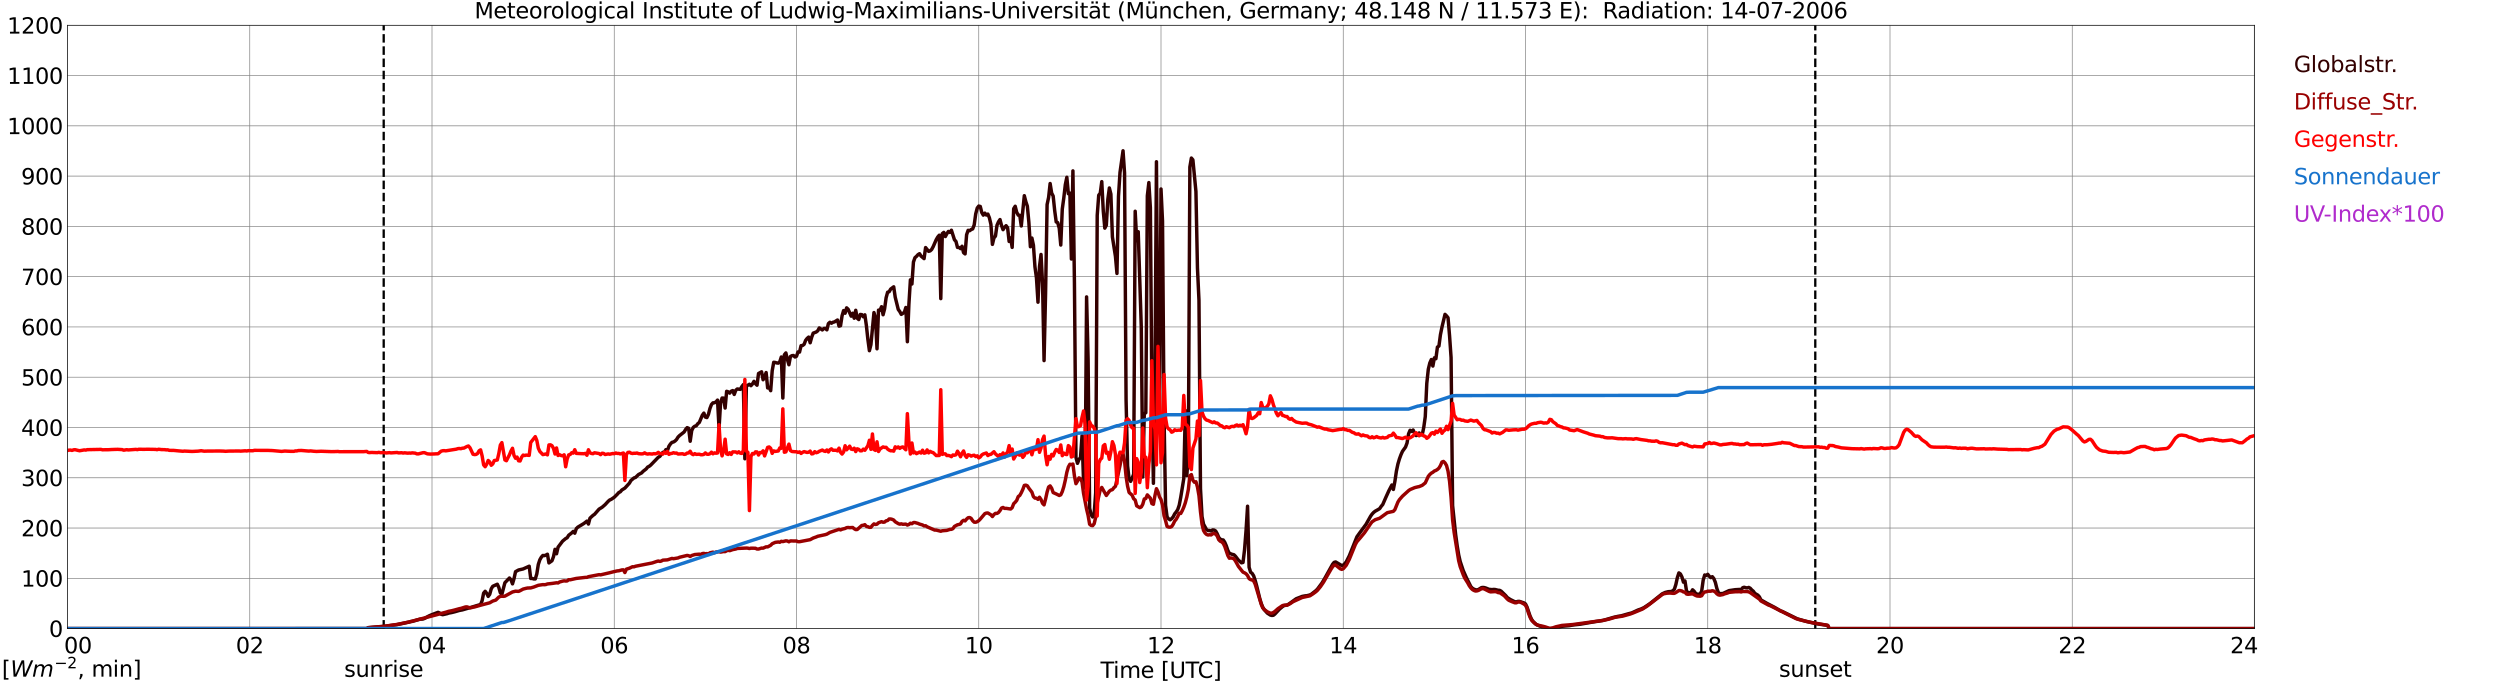 <?xml version="1.0" encoding="utf-8" standalone="no"?>
<!DOCTYPE svg PUBLIC "-//W3C//DTD SVG 1.1//EN"
  "http://www.w3.org/Graphics/SVG/1.1/DTD/svg11.dtd">
<svg xmlns:xlink="http://www.w3.org/1999/xlink" width="1085.4pt" height="296.64pt" viewBox="0 0 1085.4 296.64" xmlns="http://www.w3.org/2000/svg" version="1.1">
 <defs>
  <style type="text/css">*{stroke-linejoin: round; stroke-linecap: butt}</style>
 </defs>
 <g id="figure_1">
  <g id="patch_1">
   <path d="M 0 296.64 
L 1085.4 296.64 
L 1085.4 0 
L 0 0 
z
" style="fill: #ffffff"/>
  </g>
  <g id="axes_1">
   <g id="patch_2">
    <path d="M 29.306 272.909 
L 978.814 272.909 
L 978.814 10.976 
L 29.306 10.976 
z
" style="fill: #ffffff"/>
   </g>
   <g id="patch_3">
    <path d="M 978.814 272.909 
L 978.814 272.909 
L 978.814 10.976 
L 978.814 10.976 
z
" clip-path="url(#p97f01f2962)" style="fill: #d3d3d3; opacity: 0.25; stroke: #d3d3d3; stroke-linejoin: miter"/>
   </g>
   <g id="matplotlib.axis_1">
    <g id="xtick_1">
     <g id="line2d_1">
      <path d="M 29.306 272.909 
L 29.306 10.976 
" clip-path="url(#p97f01f2962)" style="fill: none; stroke: #808080; stroke-width: 0.3; stroke-linecap: square"/>
     </g>
     <g id="line2d_2"/>
     <g id="text_1">
      <!--    00 -->
      <g transform="translate(18.733 283.627) scale(0.095 -0.095)">
       <defs>
        <path id="DejaVuSans-20" transform="scale(0.016)"/>
        <path id="DejaVuSans-30" d="M 2034 4250 
Q 1547 4250 1301 3770 
Q 1056 3291 1056 2328 
Q 1056 1369 1301 889 
Q 1547 409 2034 409 
Q 2525 409 2770 889 
Q 3016 1369 3016 2328 
Q 3016 3291 2770 3770 
Q 2525 4250 2034 4250 
z
M 2034 4750 
Q 2819 4750 3233 4129 
Q 3647 3509 3647 2328 
Q 3647 1150 3233 529 
Q 2819 -91 2034 -91 
Q 1250 -91 836 529 
Q 422 1150 422 2328 
Q 422 3509 836 4129 
Q 1250 4750 2034 4750 
z
" transform="scale(0.016)"/>
       </defs>
       <use xlink:href="#DejaVuSans-20"/>
       <use xlink:href="#DejaVuSans-20" transform="translate(31.787 0)"/>
       <use xlink:href="#DejaVuSans-20" transform="translate(63.574 0)"/>
       <use xlink:href="#DejaVuSans-30" transform="translate(95.361 0)"/>
       <use xlink:href="#DejaVuSans-30" transform="translate(158.984 0)"/>
      </g>
     </g>
    </g>
    <g id="xtick_2">
     <g id="line2d_3">
      <path d="M 108.431 272.909 
L 108.431 10.976 
" clip-path="url(#p97f01f2962)" style="fill: none; stroke: #808080; stroke-width: 0.3; stroke-linecap: square"/>
     </g>
     <g id="line2d_4"/>
     <g id="text_2">
      <!-- 02 -->
      <g transform="translate(102.387 283.627) scale(0.095 -0.095)">
       <defs>
        <path id="DejaVuSans-32" d="M 1228 531 
L 3431 531 
L 3431 0 
L 469 0 
L 469 531 
Q 828 903 1448 1529 
Q 2069 2156 2228 2338 
Q 2531 2678 2651 2914 
Q 2772 3150 2772 3378 
Q 2772 3750 2511 3984 
Q 2250 4219 1831 4219 
Q 1534 4219 1204 4116 
Q 875 4013 500 3803 
L 500 4441 
Q 881 4594 1212 4672 
Q 1544 4750 1819 4750 
Q 2544 4750 2975 4387 
Q 3406 4025 3406 3419 
Q 3406 3131 3298 2873 
Q 3191 2616 2906 2266 
Q 2828 2175 2409 1742 
Q 1991 1309 1228 531 
z
" transform="scale(0.016)"/>
       </defs>
       <use xlink:href="#DejaVuSans-30"/>
       <use xlink:href="#DejaVuSans-32" transform="translate(63.623 0)"/>
      </g>
     </g>
    </g>
    <g id="xtick_3">
     <g id="line2d_5">
      <path d="M 187.557 272.909 
L 187.557 10.976 
" clip-path="url(#p97f01f2962)" style="fill: none; stroke: #808080; stroke-width: 0.3; stroke-linecap: square"/>
     </g>
     <g id="line2d_6"/>
     <g id="text_3">
      <!-- 04 -->
      <g transform="translate(181.513 283.627) scale(0.095 -0.095)">
       <defs>
        <path id="DejaVuSans-34" d="M 2419 4116 
L 825 1625 
L 2419 1625 
L 2419 4116 
z
M 2253 4666 
L 3047 4666 
L 3047 1625 
L 3713 1625 
L 3713 1100 
L 3047 1100 
L 3047 0 
L 2419 0 
L 2419 1100 
L 313 1100 
L 313 1709 
L 2253 4666 
z
" transform="scale(0.016)"/>
       </defs>
       <use xlink:href="#DejaVuSans-30"/>
       <use xlink:href="#DejaVuSans-34" transform="translate(63.623 0)"/>
      </g>
     </g>
    </g>
    <g id="xtick_4">
     <g id="line2d_7">
      <path d="M 266.683 272.909 
L 266.683 10.976 
" clip-path="url(#p97f01f2962)" style="fill: none; stroke: #808080; stroke-width: 0.3; stroke-linecap: square"/>
     </g>
     <g id="line2d_8"/>
     <g id="text_4">
      <!-- 06 -->
      <g transform="translate(260.638 283.627) scale(0.095 -0.095)">
       <defs>
        <path id="DejaVuSans-36" d="M 2113 2584 
Q 1688 2584 1439 2293 
Q 1191 2003 1191 1497 
Q 1191 994 1439 701 
Q 1688 409 2113 409 
Q 2538 409 2786 701 
Q 3034 994 3034 1497 
Q 3034 2003 2786 2293 
Q 2538 2584 2113 2584 
z
M 3366 4563 
L 3366 3988 
Q 3128 4100 2886 4159 
Q 2644 4219 2406 4219 
Q 1781 4219 1451 3797 
Q 1122 3375 1075 2522 
Q 1259 2794 1537 2939 
Q 1816 3084 2150 3084 
Q 2853 3084 3261 2657 
Q 3669 2231 3669 1497 
Q 3669 778 3244 343 
Q 2819 -91 2113 -91 
Q 1303 -91 875 529 
Q 447 1150 447 2328 
Q 447 3434 972 4092 
Q 1497 4750 2381 4750 
Q 2619 4750 2861 4703 
Q 3103 4656 3366 4563 
z
" transform="scale(0.016)"/>
       </defs>
       <use xlink:href="#DejaVuSans-30"/>
       <use xlink:href="#DejaVuSans-36" transform="translate(63.623 0)"/>
      </g>
     </g>
    </g>
    <g id="xtick_5">
     <g id="line2d_9">
      <path d="M 345.808 272.909 
L 345.808 10.976 
" clip-path="url(#p97f01f2962)" style="fill: none; stroke: #808080; stroke-width: 0.3; stroke-linecap: square"/>
     </g>
     <g id="line2d_10"/>
     <g id="text_5">
      <!-- 08 -->
      <g transform="translate(339.764 283.627) scale(0.095 -0.095)">
       <defs>
        <path id="DejaVuSans-38" d="M 2034 2216 
Q 1584 2216 1326 1975 
Q 1069 1734 1069 1313 
Q 1069 891 1326 650 
Q 1584 409 2034 409 
Q 2484 409 2743 651 
Q 3003 894 3003 1313 
Q 3003 1734 2745 1975 
Q 2488 2216 2034 2216 
z
M 1403 2484 
Q 997 2584 770 2862 
Q 544 3141 544 3541 
Q 544 4100 942 4425 
Q 1341 4750 2034 4750 
Q 2731 4750 3128 4425 
Q 3525 4100 3525 3541 
Q 3525 3141 3298 2862 
Q 3072 2584 2669 2484 
Q 3125 2378 3379 2068 
Q 3634 1759 3634 1313 
Q 3634 634 3220 271 
Q 2806 -91 2034 -91 
Q 1263 -91 848 271 
Q 434 634 434 1313 
Q 434 1759 690 2068 
Q 947 2378 1403 2484 
z
M 1172 3481 
Q 1172 3119 1398 2916 
Q 1625 2713 2034 2713 
Q 2441 2713 2670 2916 
Q 2900 3119 2900 3481 
Q 2900 3844 2670 4047 
Q 2441 4250 2034 4250 
Q 1625 4250 1398 4047 
Q 1172 3844 1172 3481 
z
" transform="scale(0.016)"/>
       </defs>
       <use xlink:href="#DejaVuSans-30"/>
       <use xlink:href="#DejaVuSans-38" transform="translate(63.623 0)"/>
      </g>
     </g>
    </g>
    <g id="xtick_6">
     <g id="line2d_11">
      <path d="M 424.934 272.909 
L 424.934 10.976 
" clip-path="url(#p97f01f2962)" style="fill: none; stroke: #808080; stroke-width: 0.3; stroke-linecap: square"/>
     </g>
     <g id="line2d_12"/>
     <g id="text_6">
      <!-- 10 -->
      <g transform="translate(418.89 283.627) scale(0.095 -0.095)">
       <defs>
        <path id="DejaVuSans-31" d="M 794 531 
L 1825 531 
L 1825 4091 
L 703 3866 
L 703 4441 
L 1819 4666 
L 2450 4666 
L 2450 531 
L 3481 531 
L 3481 0 
L 794 0 
L 794 531 
z
" transform="scale(0.016)"/>
       </defs>
       <use xlink:href="#DejaVuSans-31"/>
       <use xlink:href="#DejaVuSans-30" transform="translate(63.623 0)"/>
      </g>
     </g>
    </g>
    <g id="xtick_7">
     <g id="line2d_13">
      <path d="M 504.06 272.909 
L 504.06 10.976 
" clip-path="url(#p97f01f2962)" style="fill: none; stroke: #808080; stroke-width: 0.3; stroke-linecap: square"/>
     </g>
     <g id="line2d_14"/>
     <g id="text_7">
      <!-- 12 -->
      <g transform="translate(498.015 283.627) scale(0.095 -0.095)">
       <use xlink:href="#DejaVuSans-31"/>
       <use xlink:href="#DejaVuSans-32" transform="translate(63.623 0)"/>
      </g>
     </g>
    </g>
    <g id="xtick_8">
     <g id="line2d_15">
      <path d="M 583.185 272.909 
L 583.185 10.976 
" clip-path="url(#p97f01f2962)" style="fill: none; stroke: #808080; stroke-width: 0.3; stroke-linecap: square"/>
     </g>
     <g id="line2d_16"/>
     <g id="text_8">
      <!-- 14 -->
      <g transform="translate(577.141 283.627) scale(0.095 -0.095)">
       <use xlink:href="#DejaVuSans-31"/>
       <use xlink:href="#DejaVuSans-34" transform="translate(63.623 0)"/>
      </g>
     </g>
    </g>
    <g id="xtick_9">
     <g id="line2d_17">
      <path d="M 662.311 272.909 
L 662.311 10.976 
" clip-path="url(#p97f01f2962)" style="fill: none; stroke: #808080; stroke-width: 0.3; stroke-linecap: square"/>
     </g>
     <g id="line2d_18"/>
     <g id="text_9">
      <!-- 16 -->
      <g transform="translate(656.267 283.627) scale(0.095 -0.095)">
       <use xlink:href="#DejaVuSans-31"/>
       <use xlink:href="#DejaVuSans-36" transform="translate(63.623 0)"/>
      </g>
     </g>
    </g>
    <g id="xtick_10">
     <g id="line2d_19">
      <path d="M 741.437 272.909 
L 741.437 10.976 
" clip-path="url(#p97f01f2962)" style="fill: none; stroke: #808080; stroke-width: 0.3; stroke-linecap: square"/>
     </g>
     <g id="line2d_20"/>
     <g id="text_10">
      <!-- 18 -->
      <g transform="translate(735.392 283.627) scale(0.095 -0.095)">
       <use xlink:href="#DejaVuSans-31"/>
       <use xlink:href="#DejaVuSans-38" transform="translate(63.623 0)"/>
      </g>
     </g>
    </g>
    <g id="xtick_11">
     <g id="line2d_21">
      <path d="M 820.562 272.909 
L 820.562 10.976 
" clip-path="url(#p97f01f2962)" style="fill: none; stroke: #808080; stroke-width: 0.3; stroke-linecap: square"/>
     </g>
     <g id="line2d_22"/>
     <g id="text_11">
      <!-- 20 -->
      <g transform="translate(814.518 283.627) scale(0.095 -0.095)">
       <use xlink:href="#DejaVuSans-32"/>
       <use xlink:href="#DejaVuSans-30" transform="translate(63.623 0)"/>
      </g>
     </g>
    </g>
    <g id="xtick_12">
     <g id="line2d_23">
      <path d="M 899.688 272.909 
L 899.688 10.976 
" clip-path="url(#p97f01f2962)" style="fill: none; stroke: #808080; stroke-width: 0.3; stroke-linecap: square"/>
     </g>
     <g id="line2d_24"/>
     <g id="text_12">
      <!-- 22 -->
      <g transform="translate(893.644 283.627) scale(0.095 -0.095)">
       <use xlink:href="#DejaVuSans-32"/>
       <use xlink:href="#DejaVuSans-32" transform="translate(63.623 0)"/>
      </g>
     </g>
    </g>
    <g id="xtick_13">
     <g id="line2d_25">
      <path d="M 978.814 272.909 
L 978.814 10.976 
" clip-path="url(#p97f01f2962)" style="fill: none; stroke: #808080; stroke-width: 0.3; stroke-linecap: square"/>
     </g>
     <g id="line2d_26"/>
     <g id="text_13">
      <!-- 24    -->
      <g transform="translate(968.241 283.627) scale(0.095 -0.095)">
       <use xlink:href="#DejaVuSans-32"/>
       <use xlink:href="#DejaVuSans-34" transform="translate(63.623 0)"/>
       <use xlink:href="#DejaVuSans-20" transform="translate(127.246 0)"/>
       <use xlink:href="#DejaVuSans-20" transform="translate(159.033 0)"/>
       <use xlink:href="#DejaVuSans-20" transform="translate(190.82 0)"/>
      </g>
     </g>
    </g>
    <g id="text_14">
     <!-- Time [UTC] -->
     <g transform="translate(477.806 294.322) scale(0.095 -0.095)">
      <defs>
       <path id="DejaVuSans-54" d="M -19 4666 
L 3928 4666 
L 3928 4134 
L 2272 4134 
L 2272 0 
L 1638 0 
L 1638 4134 
L -19 4134 
L -19 4666 
z
" transform="scale(0.016)"/>
       <path id="DejaVuSans-69" d="M 603 3500 
L 1178 3500 
L 1178 0 
L 603 0 
L 603 3500 
z
M 603 4863 
L 1178 4863 
L 1178 4134 
L 603 4134 
L 603 4863 
z
" transform="scale(0.016)"/>
       <path id="DejaVuSans-6d" d="M 3328 2828 
Q 3544 3216 3844 3400 
Q 4144 3584 4550 3584 
Q 5097 3584 5394 3201 
Q 5691 2819 5691 2113 
L 5691 0 
L 5113 0 
L 5113 2094 
Q 5113 2597 4934 2840 
Q 4756 3084 4391 3084 
Q 3944 3084 3684 2787 
Q 3425 2491 3425 1978 
L 3425 0 
L 2847 0 
L 2847 2094 
Q 2847 2600 2669 2842 
Q 2491 3084 2119 3084 
Q 1678 3084 1418 2786 
Q 1159 2488 1159 1978 
L 1159 0 
L 581 0 
L 581 3500 
L 1159 3500 
L 1159 2956 
Q 1356 3278 1631 3431 
Q 1906 3584 2284 3584 
Q 2666 3584 2933 3390 
Q 3200 3197 3328 2828 
z
" transform="scale(0.016)"/>
       <path id="DejaVuSans-65" d="M 3597 1894 
L 3597 1613 
L 953 1613 
Q 991 1019 1311 708 
Q 1631 397 2203 397 
Q 2534 397 2845 478 
Q 3156 559 3463 722 
L 3463 178 
Q 3153 47 2828 -22 
Q 2503 -91 2169 -91 
Q 1331 -91 842 396 
Q 353 884 353 1716 
Q 353 2575 817 3079 
Q 1281 3584 2069 3584 
Q 2775 3584 3186 3129 
Q 3597 2675 3597 1894 
z
M 3022 2063 
Q 3016 2534 2758 2815 
Q 2500 3097 2075 3097 
Q 1594 3097 1305 2825 
Q 1016 2553 972 2059 
L 3022 2063 
z
" transform="scale(0.016)"/>
       <path id="DejaVuSans-5b" d="M 550 4863 
L 1875 4863 
L 1875 4416 
L 1125 4416 
L 1125 -397 
L 1875 -397 
L 1875 -844 
L 550 -844 
L 550 4863 
z
" transform="scale(0.016)"/>
       <path id="DejaVuSans-55" d="M 556 4666 
L 1191 4666 
L 1191 1831 
Q 1191 1081 1462 751 
Q 1734 422 2344 422 
Q 2950 422 3222 751 
Q 3494 1081 3494 1831 
L 3494 4666 
L 4128 4666 
L 4128 1753 
Q 4128 841 3676 375 
Q 3225 -91 2344 -91 
Q 1459 -91 1007 375 
Q 556 841 556 1753 
L 556 4666 
z
" transform="scale(0.016)"/>
       <path id="DejaVuSans-43" d="M 4122 4306 
L 4122 3641 
Q 3803 3938 3442 4084 
Q 3081 4231 2675 4231 
Q 1875 4231 1450 3742 
Q 1025 3253 1025 2328 
Q 1025 1406 1450 917 
Q 1875 428 2675 428 
Q 3081 428 3442 575 
Q 3803 722 4122 1019 
L 4122 359 
Q 3791 134 3420 21 
Q 3050 -91 2638 -91 
Q 1578 -91 968 557 
Q 359 1206 359 2328 
Q 359 3453 968 4101 
Q 1578 4750 2638 4750 
Q 3056 4750 3426 4639 
Q 3797 4528 4122 4306 
z
" transform="scale(0.016)"/>
       <path id="DejaVuSans-5d" d="M 1947 4863 
L 1947 -844 
L 622 -844 
L 622 -397 
L 1369 -397 
L 1369 4416 
L 622 4416 
L 622 4863 
L 1947 4863 
z
" transform="scale(0.016)"/>
      </defs>
      <use xlink:href="#DejaVuSans-54"/>
      <use xlink:href="#DejaVuSans-69" transform="translate(57.959 0)"/>
      <use xlink:href="#DejaVuSans-6d" transform="translate(85.742 0)"/>
      <use xlink:href="#DejaVuSans-65" transform="translate(183.154 0)"/>
      <use xlink:href="#DejaVuSans-20" transform="translate(244.678 0)"/>
      <use xlink:href="#DejaVuSans-5b" transform="translate(276.465 0)"/>
      <use xlink:href="#DejaVuSans-55" transform="translate(315.479 0)"/>
      <use xlink:href="#DejaVuSans-54" transform="translate(388.672 0)"/>
      <use xlink:href="#DejaVuSans-43" transform="translate(443.881 0)"/>
      <use xlink:href="#DejaVuSans-5d" transform="translate(513.705 0)"/>
     </g>
    </g>
   </g>
   <g id="matplotlib.axis_2">
    <g id="ytick_1">
     <g id="line2d_27">
      <path d="M 29.306 272.909 
L 978.814 272.909 
" clip-path="url(#p97f01f2962)" style="fill: none; stroke: #808080; stroke-width: 0.3; stroke-linecap: square"/>
     </g>
     <g id="line2d_28"/>
     <g id="text_15">
      <!-- 0 -->
      <g transform="translate(21.261 276.518) scale(0.095 -0.095)">
       <use xlink:href="#DejaVuSans-30"/>
      </g>
     </g>
    </g>
    <g id="ytick_2">
     <g id="line2d_29">
      <path d="M 29.306 251.081 
L 978.814 251.081 
" clip-path="url(#p97f01f2962)" style="fill: none; stroke: #808080; stroke-width: 0.3; stroke-linecap: square"/>
     </g>
     <g id="line2d_30"/>
     <g id="text_16">
      <!-- 100 -->
      <g transform="translate(9.173 254.69) scale(0.095 -0.095)">
       <use xlink:href="#DejaVuSans-31"/>
       <use xlink:href="#DejaVuSans-30" transform="translate(63.623 0)"/>
       <use xlink:href="#DejaVuSans-30" transform="translate(127.246 0)"/>
      </g>
     </g>
    </g>
    <g id="ytick_3">
     <g id="line2d_31">
      <path d="M 29.306 229.253 
L 978.814 229.253 
" clip-path="url(#p97f01f2962)" style="fill: none; stroke: #808080; stroke-width: 0.3; stroke-linecap: square"/>
     </g>
     <g id="line2d_32"/>
     <g id="text_17">
      <!-- 200 -->
      <g transform="translate(9.173 232.863) scale(0.095 -0.095)">
       <use xlink:href="#DejaVuSans-32"/>
       <use xlink:href="#DejaVuSans-30" transform="translate(63.623 0)"/>
       <use xlink:href="#DejaVuSans-30" transform="translate(127.246 0)"/>
      </g>
     </g>
    </g>
    <g id="ytick_4">
     <g id="line2d_33">
      <path d="M 29.306 207.426 
L 978.814 207.426 
" clip-path="url(#p97f01f2962)" style="fill: none; stroke: #808080; stroke-width: 0.3; stroke-linecap: square"/>
     </g>
     <g id="line2d_34"/>
     <g id="text_18">
      <!-- 300 -->
      <g transform="translate(9.173 211.035) scale(0.095 -0.095)">
       <defs>
        <path id="DejaVuSans-33" d="M 2597 2516 
Q 3050 2419 3304 2112 
Q 3559 1806 3559 1356 
Q 3559 666 3084 287 
Q 2609 -91 1734 -91 
Q 1441 -91 1130 -33 
Q 819 25 488 141 
L 488 750 
Q 750 597 1062 519 
Q 1375 441 1716 441 
Q 2309 441 2620 675 
Q 2931 909 2931 1356 
Q 2931 1769 2642 2001 
Q 2353 2234 1838 2234 
L 1294 2234 
L 1294 2753 
L 1863 2753 
Q 2328 2753 2575 2939 
Q 2822 3125 2822 3475 
Q 2822 3834 2567 4026 
Q 2313 4219 1838 4219 
Q 1578 4219 1281 4162 
Q 984 4106 628 3988 
L 628 4550 
Q 988 4650 1302 4700 
Q 1616 4750 1894 4750 
Q 2613 4750 3031 4423 
Q 3450 4097 3450 3541 
Q 3450 3153 3228 2886 
Q 3006 2619 2597 2516 
z
" transform="scale(0.016)"/>
       </defs>
       <use xlink:href="#DejaVuSans-33"/>
       <use xlink:href="#DejaVuSans-30" transform="translate(63.623 0)"/>
       <use xlink:href="#DejaVuSans-30" transform="translate(127.246 0)"/>
      </g>
     </g>
    </g>
    <g id="ytick_5">
     <g id="line2d_35">
      <path d="M 29.306 185.598 
L 978.814 185.598 
" clip-path="url(#p97f01f2962)" style="fill: none; stroke: #808080; stroke-width: 0.3; stroke-linecap: square"/>
     </g>
     <g id="line2d_36"/>
     <g id="text_19">
      <!-- 400 -->
      <g transform="translate(9.173 189.207) scale(0.095 -0.095)">
       <use xlink:href="#DejaVuSans-34"/>
       <use xlink:href="#DejaVuSans-30" transform="translate(63.623 0)"/>
       <use xlink:href="#DejaVuSans-30" transform="translate(127.246 0)"/>
      </g>
     </g>
    </g>
    <g id="ytick_6">
     <g id="line2d_37">
      <path d="M 29.306 163.77 
L 978.814 163.77 
" clip-path="url(#p97f01f2962)" style="fill: none; stroke: #808080; stroke-width: 0.3; stroke-linecap: square"/>
     </g>
     <g id="line2d_38"/>
     <g id="text_20">
      <!-- 500 -->
      <g transform="translate(9.173 167.379) scale(0.095 -0.095)">
       <defs>
        <path id="DejaVuSans-35" d="M 691 4666 
L 3169 4666 
L 3169 4134 
L 1269 4134 
L 1269 2991 
Q 1406 3038 1543 3061 
Q 1681 3084 1819 3084 
Q 2600 3084 3056 2656 
Q 3513 2228 3513 1497 
Q 3513 744 3044 326 
Q 2575 -91 1722 -91 
Q 1428 -91 1123 -41 
Q 819 9 494 109 
L 494 744 
Q 775 591 1075 516 
Q 1375 441 1709 441 
Q 2250 441 2565 725 
Q 2881 1009 2881 1497 
Q 2881 1984 2565 2268 
Q 2250 2553 1709 2553 
Q 1456 2553 1204 2497 
Q 953 2441 691 2322 
L 691 4666 
z
" transform="scale(0.016)"/>
       </defs>
       <use xlink:href="#DejaVuSans-35"/>
       <use xlink:href="#DejaVuSans-30" transform="translate(63.623 0)"/>
       <use xlink:href="#DejaVuSans-30" transform="translate(127.246 0)"/>
      </g>
     </g>
    </g>
    <g id="ytick_7">
     <g id="line2d_39">
      <path d="M 29.306 141.942 
L 978.814 141.942 
" clip-path="url(#p97f01f2962)" style="fill: none; stroke: #808080; stroke-width: 0.3; stroke-linecap: square"/>
     </g>
     <g id="line2d_40"/>
     <g id="text_21">
      <!-- 600 -->
      <g transform="translate(9.173 145.551) scale(0.095 -0.095)">
       <use xlink:href="#DejaVuSans-36"/>
       <use xlink:href="#DejaVuSans-30" transform="translate(63.623 0)"/>
       <use xlink:href="#DejaVuSans-30" transform="translate(127.246 0)"/>
      </g>
     </g>
    </g>
    <g id="ytick_8">
     <g id="line2d_41">
      <path d="M 29.306 120.114 
L 978.814 120.114 
" clip-path="url(#p97f01f2962)" style="fill: none; stroke: #808080; stroke-width: 0.3; stroke-linecap: square"/>
     </g>
     <g id="line2d_42"/>
     <g id="text_22">
      <!-- 700 -->
      <g transform="translate(9.173 123.724) scale(0.095 -0.095)">
       <defs>
        <path id="DejaVuSans-37" d="M 525 4666 
L 3525 4666 
L 3525 4397 
L 1831 0 
L 1172 0 
L 2766 4134 
L 525 4134 
L 525 4666 
z
" transform="scale(0.016)"/>
       </defs>
       <use xlink:href="#DejaVuSans-37"/>
       <use xlink:href="#DejaVuSans-30" transform="translate(63.623 0)"/>
       <use xlink:href="#DejaVuSans-30" transform="translate(127.246 0)"/>
      </g>
     </g>
    </g>
    <g id="ytick_9">
     <g id="line2d_43">
      <path d="M 29.306 98.287 
L 978.814 98.287 
" clip-path="url(#p97f01f2962)" style="fill: none; stroke: #808080; stroke-width: 0.3; stroke-linecap: square"/>
     </g>
     <g id="line2d_44"/>
     <g id="text_23">
      <!-- 800 -->
      <g transform="translate(9.173 101.896) scale(0.095 -0.095)">
       <use xlink:href="#DejaVuSans-38"/>
       <use xlink:href="#DejaVuSans-30" transform="translate(63.623 0)"/>
       <use xlink:href="#DejaVuSans-30" transform="translate(127.246 0)"/>
      </g>
     </g>
    </g>
    <g id="ytick_10">
     <g id="line2d_45">
      <path d="M 29.306 76.459 
L 978.814 76.459 
" clip-path="url(#p97f01f2962)" style="fill: none; stroke: #808080; stroke-width: 0.3; stroke-linecap: square"/>
     </g>
     <g id="line2d_46"/>
     <g id="text_24">
      <!-- 900 -->
      <g transform="translate(9.173 80.068) scale(0.095 -0.095)">
       <defs>
        <path id="DejaVuSans-39" d="M 703 97 
L 703 672 
Q 941 559 1184 500 
Q 1428 441 1663 441 
Q 2288 441 2617 861 
Q 2947 1281 2994 2138 
Q 2813 1869 2534 1725 
Q 2256 1581 1919 1581 
Q 1219 1581 811 2004 
Q 403 2428 403 3163 
Q 403 3881 828 4315 
Q 1253 4750 1959 4750 
Q 2769 4750 3195 4129 
Q 3622 3509 3622 2328 
Q 3622 1225 3098 567 
Q 2575 -91 1691 -91 
Q 1453 -91 1209 -44 
Q 966 3 703 97 
z
M 1959 2075 
Q 2384 2075 2632 2365 
Q 2881 2656 2881 3163 
Q 2881 3666 2632 3958 
Q 2384 4250 1959 4250 
Q 1534 4250 1286 3958 
Q 1038 3666 1038 3163 
Q 1038 2656 1286 2365 
Q 1534 2075 1959 2075 
z
" transform="scale(0.016)"/>
       </defs>
       <use xlink:href="#DejaVuSans-39"/>
       <use xlink:href="#DejaVuSans-30" transform="translate(63.623 0)"/>
       <use xlink:href="#DejaVuSans-30" transform="translate(127.246 0)"/>
      </g>
     </g>
    </g>
    <g id="ytick_11">
     <g id="line2d_47">
      <path d="M 29.306 54.631 
L 978.814 54.631 
" clip-path="url(#p97f01f2962)" style="fill: none; stroke: #808080; stroke-width: 0.3; stroke-linecap: square"/>
     </g>
     <g id="line2d_48"/>
     <g id="text_25">
      <!-- 1000 -->
      <g transform="translate(3.128 58.24) scale(0.095 -0.095)">
       <use xlink:href="#DejaVuSans-31"/>
       <use xlink:href="#DejaVuSans-30" transform="translate(63.623 0)"/>
       <use xlink:href="#DejaVuSans-30" transform="translate(127.246 0)"/>
       <use xlink:href="#DejaVuSans-30" transform="translate(190.869 0)"/>
      </g>
     </g>
    </g>
    <g id="ytick_12">
     <g id="line2d_49">
      <path d="M 29.306 32.803 
L 978.814 32.803 
" clip-path="url(#p97f01f2962)" style="fill: none; stroke: #808080; stroke-width: 0.3; stroke-linecap: square"/>
     </g>
     <g id="line2d_50"/>
     <g id="text_26">
      <!-- 1100 -->
      <g transform="translate(3.128 36.413) scale(0.095 -0.095)">
       <use xlink:href="#DejaVuSans-31"/>
       <use xlink:href="#DejaVuSans-31" transform="translate(63.623 0)"/>
       <use xlink:href="#DejaVuSans-30" transform="translate(127.246 0)"/>
       <use xlink:href="#DejaVuSans-30" transform="translate(190.869 0)"/>
      </g>
     </g>
    </g>
    <g id="ytick_13">
     <g id="line2d_51">
      <path d="M 29.306 10.976 
L 978.814 10.976 
" clip-path="url(#p97f01f2962)" style="fill: none; stroke: #808080; stroke-width: 0.3; stroke-linecap: square"/>
     </g>
     <g id="line2d_52"/>
     <g id="text_27">
      <!-- 1200 -->
      <g transform="translate(3.128 14.585) scale(0.095 -0.095)">
       <use xlink:href="#DejaVuSans-31"/>
       <use xlink:href="#DejaVuSans-32" transform="translate(63.623 0)"/>
       <use xlink:href="#DejaVuSans-30" transform="translate(127.246 0)"/>
       <use xlink:href="#DejaVuSans-30" transform="translate(190.869 0)"/>
      </g>
     </g>
    </g>
   </g>
   <g id="line2d_53">
    <path d="M 166.589 272.909 
L 166.589 10.976 
" clip-path="url(#p97f01f2962)" style="fill: none; stroke-dasharray: 3.7,1.6; stroke-dashoffset: 0; stroke: #000000"/>
   </g>
   <g id="line2d_54">
    <path d="M 788.121 272.909 
L 788.121 10.976 
" clip-path="url(#p97f01f2962)" style="fill: none; stroke-dasharray: 3.7,1.6; stroke-dashoffset: 0; stroke: #000000"/>
   </g>
   <g id="line2d_55">
    <path d="M 29.306 272.909 
L 159.204 272.909 
L 159.863 272.488 
L 166.457 271.996 
L 172.391 271.178 
L 177.666 270.071 
L 178.326 269.866 
L 178.985 269.785 
L 182.282 268.842 
L 183.601 268.762 
L 184.26 268.515 
L 186.238 267.41 
L 187.557 266.836 
L 190.195 265.854 
L 190.854 266.14 
L 191.513 266.673 
L 192.173 266.878 
L 194.151 266.426 
L 194.81 266.181 
L 196.129 265.935 
L 197.448 265.607 
L 199.426 265.033 
L 200.745 264.789 
L 205.36 263.438 
L 206.679 263.027 
L 208.657 262.453 
L 209.317 260.775 
L 209.976 257.498 
L 210.635 256.721 
L 211.295 257.581 
L 211.954 258.932 
L 212.614 258.031 
L 213.273 255.656 
L 213.932 254.549 
L 215.91 253.65 
L 216.57 255.041 
L 217.229 257.376 
L 217.889 258.031 
L 219.207 252.993 
L 221.186 250.946 
L 221.845 251.725 
L 222.504 253.486 
L 223.164 251.234 
L 223.823 248.202 
L 225.142 247.466 
L 227.12 247.015 
L 229.757 245.827 
L 230.417 251.151 
L 231.076 251.151 
L 231.736 251.356 
L 232.395 251.356 
L 233.054 249.186 
L 233.714 245.05 
L 234.373 243.042 
L 235.033 241.896 
L 235.692 241.158 
L 236.351 241.241 
L 237.011 240.994 
L 237.67 240.626 
L 238.329 244.393 
L 239.648 243.452 
L 240.308 241.649 
L 240.967 238.497 
L 241.626 240.423 
L 242.286 237.554 
L 244.264 234.933 
L 245.583 233.828 
L 246.242 233.459 
L 246.901 232.394 
L 248.22 231.371 
L 248.88 230.716 
L 249.539 231.493 
L 250.198 229.528 
L 250.858 228.873 
L 253.495 227.276 
L 254.814 226.252 
L 255.473 227.522 
L 256.133 224.982 
L 257.451 223.755 
L 258.111 223.303 
L 260.089 221.05 
L 261.408 220.232 
L 262.726 219.086 
L 264.045 217.652 
L 264.705 217.078 
L 265.364 216.792 
L 266.683 215.89 
L 268.002 214.581 
L 268.661 213.843 
L 269.32 213.515 
L 269.98 212.738 
L 271.298 211.918 
L 273.277 209.748 
L 273.936 208.602 
L 275.255 207.495 
L 275.914 207.29 
L 277.233 206.022 
L 278.552 205.326 
L 279.211 204.629 
L 280.53 203.606 
L 281.189 202.785 
L 281.849 202.458 
L 282.508 201.927 
L 285.805 198.526 
L 286.464 198.157 
L 287.783 196.398 
L 288.442 196.357 
L 289.102 195.211 
L 289.761 195.619 
L 290.42 193.735 
L 291.08 192.753 
L 291.739 192.057 
L 292.399 191.893 
L 293.058 191.483 
L 293.717 190.828 
L 294.377 189.762 
L 295.036 189.108 
L 297.014 187.551 
L 297.674 186.447 
L 298.333 185.668 
L 298.992 185.954 
L 299.652 191.565 
L 300.311 186.938 
L 300.971 185.587 
L 301.63 185.054 
L 302.289 184.849 
L 302.949 183.948 
L 303.608 183.415 
L 304.927 180.263 
L 305.586 179.362 
L 306.246 181.082 
L 306.905 181.287 
L 307.564 179.933 
L 308.224 177.353 
L 308.883 175.633 
L 309.543 174.898 
L 310.202 174.856 
L 310.861 174.487 
L 311.521 173.71 
L 312.18 185.995 
L 312.839 175.02 
L 313.499 172.809 
L 314.158 172.85 
L 314.818 177.15 
L 315.477 169.901 
L 316.136 170.107 
L 316.796 170.678 
L 317.455 169.86 
L 318.114 169.574 
L 318.774 171.253 
L 319.433 169.45 
L 320.093 168.878 
L 321.411 169.041 
L 322.071 167.854 
L 322.73 166.994 
L 323.39 199.181 
L 324.049 167.485 
L 324.708 167.238 
L 325.368 166.83 
L 326.027 167.444 
L 326.686 166.706 
L 327.346 165.56 
L 328.005 166.584 
L 328.665 167.238 
L 329.324 162.161 
L 330.643 161.424 
L 331.302 164.864 
L 331.961 163.635 
L 332.621 161.751 
L 333.28 168.426 
L 333.94 168.223 
L 334.599 169.613 
L 335.258 160.974 
L 335.918 157.287 
L 336.577 157.37 
L 337.236 157.575 
L 337.896 157.656 
L 338.555 157.043 
L 339.215 154.995 
L 339.874 172.809 
L 340.533 154.052 
L 341.193 153.234 
L 341.852 156.058 
L 342.512 158.352 
L 343.171 154.79 
L 343.83 154.421 
L 344.49 154.338 
L 345.149 154.995 
L 345.808 154.666 
L 346.468 152.782 
L 347.127 152.865 
L 347.787 150.08 
L 348.446 149.999 
L 349.105 149.506 
L 349.765 147.786 
L 350.424 146.928 
L 351.083 146.354 
L 351.743 148.811 
L 352.402 146.395 
L 353.062 144.634 
L 354.38 144.142 
L 355.04 143.61 
L 355.699 142.381 
L 357.018 143.241 
L 357.677 142.628 
L 358.337 142.586 
L 358.996 143.2 
L 359.655 140.497 
L 360.315 139.923 
L 360.974 140.334 
L 361.634 139.923 
L 362.293 139.759 
L 363.612 138.941 
L 364.271 141.602 
L 364.93 141.399 
L 365.59 137.099 
L 366.249 134.846 
L 366.909 135.992 
L 367.568 133.659 
L 368.227 134.272 
L 369.546 137.262 
L 370.206 135.992 
L 370.865 138.162 
L 371.524 134.724 
L 372.184 138.162 
L 372.843 138.736 
L 373.502 136.525 
L 374.162 136.608 
L 374.821 137.548 
L 375.481 136.688 
L 376.14 141.274 
L 376.799 147.377 
L 377.459 152.251 
L 378.118 149.63 
L 379.437 135.706 
L 380.096 138.122 
L 380.756 151.431 
L 381.415 134.641 
L 382.074 134.724 
L 382.734 133.167 
L 383.393 136.647 
L 384.053 134.108 
L 384.712 129.276 
L 385.371 126.859 
L 386.031 126.654 
L 386.69 125.508 
L 388.009 124.526 
L 388.668 129.031 
L 389.987 134.355 
L 390.646 135.254 
L 391.306 136.483 
L 392.624 135.623 
L 393.284 133.495 
L 393.943 148.36 
L 394.603 132.183 
L 395.262 121.494 
L 395.921 123.297 
L 396.581 113.756 
L 397.24 111.87 
L 397.899 111.298 
L 398.559 110.56 
L 399.218 110.15 
L 399.878 111.176 
L 401.196 112.28 
L 401.856 107.489 
L 403.175 109.126 
L 403.834 108.923 
L 404.493 108.308 
L 405.153 107.079 
L 406.471 104.049 
L 407.131 102.903 
L 407.79 102.124 
L 408.45 129.644 
L 409.109 101.428 
L 409.768 100.895 
L 410.428 102.698 
L 411.087 101.469 
L 411.746 100.487 
L 412.406 100.895 
L 413.065 99.954 
L 414.384 104.091 
L 415.043 104.826 
L 415.703 107.406 
L 416.362 107.448 
L 417.022 107.939 
L 417.681 106.915 
L 418.34 109.7 
L 419 110.233 
L 419.659 101.919 
L 420.318 99.996 
L 420.978 100.16 
L 421.637 99.666 
L 422.297 99.38 
L 422.956 97.66 
L 423.615 92.869 
L 424.275 90.331 
L 424.934 89.47 
L 425.593 89.634 
L 426.253 92.295 
L 426.912 93.402 
L 427.572 92.542 
L 428.231 93.36 
L 428.89 92.952 
L 429.55 94.548 
L 430.209 97.374 
L 430.869 106.097 
L 431.528 103.311 
L 432.187 102.493 
L 432.847 97.824 
L 433.506 96.309 
L 434.165 95.327 
L 434.825 97.907 
L 435.484 99.708 
L 436.144 98.684 
L 436.803 97.988 
L 437.462 98.889 
L 438.122 104.826 
L 438.781 103.272 
L 439.44 107.406 
L 440.1 90.616 
L 440.759 89.551 
L 441.419 92.173 
L 442.078 93.402 
L 442.737 93.482 
L 443.397 98.112 
L 444.716 84.965 
L 445.375 87.545 
L 446.034 89.512 
L 446.694 96.514 
L 447.353 107.12 
L 448.012 103.353 
L 448.672 106.466 
L 449.331 115.803 
L 449.991 120.717 
L 450.65 131.201 
L 451.309 115.721 
L 451.969 110.48 
L 452.628 123.133 
L 453.287 156.552 
L 453.947 127.35 
L 454.606 88.816 
L 455.266 85.703 
L 455.925 79.683 
L 456.584 83.819 
L 457.244 85.129 
L 457.903 91.435 
L 458.563 96.351 
L 459.222 96.678 
L 459.881 99.094 
L 460.541 106.383 
L 461.2 90.78 
L 461.859 85.908 
L 462.519 80.174 
L 463.178 76.978 
L 463.838 84.105 
L 464.497 83.819 
L 465.156 112.444 
L 465.816 74.195 
L 466.475 122.723 
L 467.134 198.568 
L 467.794 201.148 
L 468.453 199.469 
L 469.113 198.609 
L 469.772 189.23 
L 470.431 208.971 
L 471.091 211.918 
L 471.75 128.907 
L 472.409 156.1 
L 473.069 220.642 
L 473.728 223.508 
L 474.388 224.449 
L 475.047 222.976 
L 475.706 213.926 
L 476.366 93.482 
L 477.025 84.719 
L 477.685 83.9 
L 478.344 78.864 
L 479.003 91.682 
L 479.663 99.053 
L 480.322 97.782 
L 480.981 86.563 
L 481.641 81.608 
L 482.3 84.269 
L 482.96 102.862 
L 484.278 111.298 
L 484.938 118.711 
L 485.597 85.293 
L 486.256 74.892 
L 487.575 65.471 
L 488.235 75.095 
L 488.894 173.627 
L 489.553 202.255 
L 490.213 208.069 
L 490.872 208.971 
L 491.532 207.578 
L 492.191 205.898 
L 492.85 91.723 
L 493.51 104.499 
L 494.169 100.609 
L 495.488 141.807 
L 496.147 207.085 
L 496.807 179.567 
L 497.466 179.198 
L 498.125 85.007 
L 498.785 79.273 
L 499.444 90.125 
L 500.103 172.399 
L 500.763 209.831 
L 501.422 165.438 
L 502.082 70.223 
L 502.741 157.903 
L 503.4 181.531 
L 504.06 82.058 
L 504.719 96.023 
L 505.379 180.713 
L 506.038 219.372 
L 506.697 224.41 
L 507.357 225.27 
L 508.016 225.678 
L 508.675 225.187 
L 509.335 224.41 
L 509.994 223.098 
L 510.654 222.279 
L 511.313 221.256 
L 511.972 219.33 
L 512.632 215.89 
L 513.95 207.781 
L 514.61 178.213 
L 515.269 206.472 
L 515.929 197.094 
L 516.588 72.515 
L 517.247 68.625 
L 517.907 69.404 
L 519.226 83.162 
L 519.885 116.295 
L 520.544 130.424 
L 521.204 212.206 
L 521.863 224.246 
L 522.522 227.562 
L 523.841 229.978 
L 524.501 230.347 
L 525.16 230.347 
L 525.819 230.552 
L 526.479 230.061 
L 527.138 230.142 
L 527.797 230.552 
L 528.457 231.739 
L 529.116 233.296 
L 529.776 234.073 
L 530.435 234.361 
L 531.094 234.442 
L 531.754 235.465 
L 532.413 236.982 
L 533.073 238.947 
L 533.732 240.217 
L 535.051 240.708 
L 535.71 240.831 
L 536.369 241.486 
L 537.688 243.206 
L 539.007 244.354 
L 539.666 244.19 
L 540.326 238.703 
L 540.985 230.305 
L 541.644 219.782 
L 542.304 246.277 
L 542.963 248.449 
L 543.623 248.94 
L 544.282 250.005 
L 544.941 251.969 
L 545.601 254.386 
L 546.919 259.792 
L 547.579 262.004 
L 548.238 263.641 
L 548.898 264.706 
L 550.216 266.181 
L 551.535 267.041 
L 552.195 267.205 
L 552.854 267.122 
L 553.513 266.59 
L 555.491 264.461 
L 556.81 263.355 
L 557.47 262.944 
L 558.788 262.658 
L 559.448 262.331 
L 562.745 259.956 
L 565.382 258.932 
L 566.701 258.686 
L 567.36 258.644 
L 568.679 258.317 
L 569.338 257.99 
L 571.317 256.433 
L 571.976 255.778 
L 573.954 253.118 
L 575.273 250.906 
L 578.57 244.967 
L 579.229 244.149 
L 579.889 243.985 
L 582.526 245.541 
L 583.185 245.377 
L 583.845 244.723 
L 584.504 243.902 
L 585.823 241.283 
L 589.12 233.049 
L 590.439 231.207 
L 593.076 227.645 
L 595.054 224.122 
L 595.714 223.181 
L 596.373 222.484 
L 597.032 221.952 
L 598.351 221.214 
L 599.011 220.806 
L 599.67 219.822 
L 600.329 219.044 
L 601.648 216.015 
L 602.967 213.105 
L 604.286 210.567 
L 604.945 212.492 
L 605.604 209.01 
L 606.264 204.546 
L 606.923 201.434 
L 607.582 199.223 
L 608.242 197.422 
L 608.901 195.946 
L 610.22 194.104 
L 610.879 192.343 
L 611.539 188.37 
L 612.198 186.814 
L 612.858 187.307 
L 613.517 186.691 
L 614.176 188.125 
L 614.836 189.108 
L 615.495 188.902 
L 616.154 187.962 
L 616.814 188.739 
L 617.473 188.78 
L 618.133 185.587 
L 618.792 180.918 
L 619.451 166.461 
L 620.111 160.319 
L 620.77 157.575 
L 621.429 156.1 
L 622.089 158.926 
L 622.748 155.362 
L 623.408 155.731 
L 624.067 150.695 
L 624.726 150.243 
L 625.386 145.288 
L 626.045 142.012 
L 627.364 136.483 
L 628.023 137.138 
L 628.683 137.959 
L 629.342 145.821 
L 630.001 155.281 
L 630.661 219.494 
L 631.98 232.067 
L 632.639 236.9 
L 633.298 240.872 
L 633.958 243.78 
L 635.276 247.711 
L 636.595 250.701 
L 638.573 254.674 
L 639.233 255.37 
L 639.892 255.778 
L 640.552 256.025 
L 641.211 256.147 
L 641.87 255.942 
L 643.189 255.124 
L 643.848 255.041 
L 644.508 255.124 
L 645.167 255.329 
L 646.486 255.861 
L 647.805 255.984 
L 648.464 255.901 
L 649.123 255.942 
L 650.442 256.269 
L 651.102 256.311 
L 651.761 256.68 
L 653.739 258.605 
L 654.399 259.424 
L 655.717 260.284 
L 657.695 261.266 
L 658.355 261.307 
L 659.014 261.102 
L 659.674 261.102 
L 661.652 261.757 
L 662.311 262.209 
L 662.97 263.56 
L 664.289 267.45 
L 664.949 268.884 
L 665.608 269.866 
L 666.927 271.095 
L 668.246 271.708 
L 669.564 272.202 
L 672.202 272.909 
L 674.18 272.909 
L 678.136 271.913 
L 681.433 271.628 
L 682.752 271.381 
L 684.071 271.217 
L 686.049 271.014 
L 692.643 269.866 
L 693.961 269.702 
L 695.939 269.375 
L 700.555 268.024 
L 702.533 267.574 
L 703.852 267.369 
L 707.149 266.426 
L 708.468 266.099 
L 711.105 264.87 
L 712.424 264.42 
L 713.743 263.804 
L 716.38 262.045 
L 721.655 257.826 
L 722.974 257.212 
L 724.293 256.885 
L 725.612 256.802 
L 726.271 256.475 
L 726.93 255.861 
L 727.59 253.772 
L 728.249 250.741 
L 728.909 248.735 
L 729.568 249.186 
L 730.227 250.496 
L 730.887 252.749 
L 731.546 252.216 
L 732.205 256.516 
L 732.865 257.335 
L 734.184 257.254 
L 734.843 256.067 
L 735.502 256.68 
L 736.162 257.621 
L 736.821 257.95 
L 737.48 257.99 
L 738.14 257.867 
L 738.799 256.638 
L 739.459 251.847 
L 740.118 249.636 
L 740.777 249.841 
L 741.437 249.35 
L 742.096 250.169 
L 742.756 250.782 
L 743.415 250.374 
L 744.074 251.192 
L 744.734 252.829 
L 745.393 255.492 
L 746.052 257.293 
L 746.712 257.745 
L 748.031 257.662 
L 750.668 256.433 
L 753.306 256.025 
L 755.284 255.901 
L 755.943 256.025 
L 756.602 255.165 
L 757.262 254.96 
L 757.921 255.165 
L 758.581 255.246 
L 759.24 255.041 
L 759.899 255.409 
L 760.559 256.147 
L 761.218 256.68 
L 761.878 257.621 
L 763.196 258.4 
L 763.856 259.138 
L 764.515 260.447 
L 767.153 261.962 
L 770.449 263.682 
L 773.087 265.239 
L 773.746 265.444 
L 780.34 268.679 
L 784.296 269.825 
L 786.934 270.399 
L 788.912 270.848 
L 792.868 271.422 
L 793.528 271.586 
L 794.187 272.909 
L 978.154 272.909 
L 978.154 272.909 
" clip-path="url(#p97f01f2962)" style="fill: none; stroke: #330000; stroke-width: 1.5; stroke-linecap: square"/>
   </g>
   <g id="line2d_56">
    <path d="M 29.306 272.909 
L 159.204 272.909 
L 159.863 272.54 
L 163.16 272.204 
L 167.116 271.868 
L 172.391 271.112 
L 177.666 270.021 
L 189.535 266.915 
L 192.173 266.16 
L 193.492 265.824 
L 194.81 265.404 
L 196.129 265.153 
L 197.448 264.817 
L 199.426 264.272 
L 200.085 264.145 
L 201.404 263.726 
L 202.063 263.516 
L 202.723 263.473 
L 204.042 263.894 
L 204.701 263.809 
L 205.36 263.599 
L 206.02 263.516 
L 208.657 262.759 
L 212.614 261.711 
L 213.932 260.954 
L 215.251 260.535 
L 216.57 259.234 
L 217.229 258.939 
L 217.889 258.856 
L 218.548 258.898 
L 219.207 258.815 
L 222.504 257.009 
L 223.823 256.673 
L 225.142 256.756 
L 225.801 256.464 
L 227.12 255.75 
L 228.439 255.414 
L 229.098 255.287 
L 230.417 255.246 
L 231.736 254.868 
L 233.054 254.364 
L 233.714 254.113 
L 235.692 253.818 
L 236.351 253.86 
L 237.011 253.777 
L 237.67 253.526 
L 239.648 253.314 
L 241.626 253.022 
L 242.286 253.104 
L 242.945 252.685 
L 244.264 252.308 
L 244.923 252.181 
L 245.583 252.266 
L 246.242 252.223 
L 246.901 251.677 
L 247.561 251.721 
L 250.198 251.131 
L 254.155 250.671 
L 254.814 250.671 
L 255.473 250.376 
L 260.089 249.494 
L 260.748 249.579 
L 264.705 248.656 
L 266.023 248.32 
L 268.002 247.857 
L 268.661 247.816 
L 269.98 247.438 
L 270.639 247.397 
L 271.298 248.571 
L 271.958 247.102 
L 273.277 246.683 
L 274.595 246.054 
L 275.255 246.096 
L 275.914 245.842 
L 283.167 244.415 
L 285.145 243.745 
L 285.805 243.577 
L 286.464 243.745 
L 287.124 243.577 
L 287.783 243.199 
L 289.102 243.114 
L 289.761 243.072 
L 291.08 242.653 
L 291.739 242.444 
L 292.399 242.568 
L 294.377 242.234 
L 295.036 241.94 
L 298.333 241.143 
L 298.992 241.267 
L 299.652 241.603 
L 300.311 241.184 
L 301.63 240.763 
L 303.608 240.597 
L 304.267 240.722 
L 304.927 240.344 
L 305.586 240.261 
L 306.246 240.429 
L 306.905 240.344 
L 307.564 240.512 
L 308.224 240.008 
L 309.543 239.715 
L 310.202 239.966 
L 310.861 239.672 
L 312.18 239.506 
L 312.839 239.715 
L 314.158 239.462 
L 314.818 239.506 
L 315.477 239.126 
L 316.136 238.916 
L 316.796 239.085 
L 318.114 238.624 
L 319.433 238.371 
L 320.093 238.12 
L 324.049 237.952 
L 324.708 237.993 
L 325.368 238.161 
L 326.027 237.993 
L 328.005 238.035 
L 328.665 238.371 
L 329.324 238.371 
L 330.643 237.952 
L 331.302 237.993 
L 332.621 237.406 
L 333.28 237.447 
L 334.599 236.734 
L 335.258 236.064 
L 336.577 235.474 
L 337.896 235.306 
L 338.555 235.433 
L 339.215 235.014 
L 339.874 235.14 
L 341.193 234.804 
L 341.852 234.887 
L 342.512 235.223 
L 343.171 234.846 
L 345.149 234.887 
L 345.808 234.887 
L 346.468 235.182 
L 347.127 235.182 
L 348.446 234.928 
L 351.743 234.3 
L 353.062 233.586 
L 354.38 233.123 
L 355.04 232.831 
L 358.337 232.117 
L 358.996 231.908 
L 360.315 231.152 
L 364.271 229.808 
L 364.93 230.061 
L 365.59 229.766 
L 366.909 229.43 
L 367.568 229.094 
L 368.227 229.011 
L 368.887 229.094 
L 370.206 229.011 
L 370.865 229.557 
L 371.524 229.934 
L 372.184 229.893 
L 374.162 228.129 
L 374.821 228.046 
L 375.481 227.793 
L 376.14 228.548 
L 376.799 228.675 
L 377.459 228.97 
L 378.118 228.926 
L 378.777 228.088 
L 379.437 227.457 
L 380.096 227.71 
L 380.756 227.583 
L 381.415 226.955 
L 382.734 226.492 
L 383.393 226.743 
L 384.053 226.66 
L 384.712 226.114 
L 385.371 225.988 
L 386.031 225.318 
L 386.69 225.318 
L 387.349 225.484 
L 388.009 225.778 
L 388.668 226.534 
L 389.987 227.332 
L 390.646 227.583 
L 391.306 227.415 
L 391.965 227.625 
L 393.284 227.542 
L 393.943 227.961 
L 394.603 227.71 
L 395.262 227.164 
L 395.921 227.374 
L 396.581 226.87 
L 397.24 226.87 
L 398.559 227.247 
L 399.218 227.542 
L 400.537 227.92 
L 401.196 228.339 
L 401.856 228.256 
L 402.515 228.716 
L 405.812 230.144 
L 406.471 230.144 
L 408.45 230.648 
L 409.109 230.439 
L 411.087 230.27 
L 412.406 229.849 
L 413.065 229.808 
L 413.725 229.515 
L 414.384 228.548 
L 415.703 227.834 
L 416.362 227.71 
L 417.022 227.457 
L 417.681 226.365 
L 418.34 225.905 
L 419 226.156 
L 419.659 225.359 
L 420.318 224.772 
L 420.978 224.687 
L 421.637 225.065 
L 422.297 226.073 
L 422.956 226.702 
L 423.615 226.743 
L 424.275 226.492 
L 424.934 226.029 
L 425.593 225.359 
L 427.572 223.008 
L 428.231 222.755 
L 428.89 222.714 
L 430.209 223.513 
L 430.869 224.268 
L 431.528 223.386 
L 432.187 222.882 
L 432.847 222.923 
L 433.506 222.504 
L 434.165 221.664 
L 434.825 220.572 
L 435.484 220.321 
L 436.144 220.74 
L 436.803 220.699 
L 438.781 220.994 
L 439.44 220.406 
L 440.1 218.684 
L 440.759 218.056 
L 441.419 217.257 
L 442.078 215.578 
L 442.737 215.115 
L 443.397 213.941 
L 444.056 212.514 
L 444.716 210.75 
L 445.375 210.625 
L 446.034 210.918 
L 446.694 211.968 
L 448.012 213.69 
L 448.672 215.62 
L 449.331 216.25 
L 449.991 216.292 
L 450.65 216.796 
L 451.309 215.873 
L 451.969 216.879 
L 452.628 218.516 
L 453.287 219.189 
L 453.947 216.67 
L 454.606 213.646 
L 455.266 211.422 
L 455.925 210.962 
L 456.584 211.968 
L 457.244 213.856 
L 458.563 214.445 
L 459.881 215.115 
L 460.541 214.823 
L 461.2 213.437 
L 461.859 211.296 
L 462.519 208.443 
L 463.178 205.042 
L 463.838 202.733 
L 464.497 201.558 
L 465.156 201.685 
L 465.816 201.473 
L 466.475 206.638 
L 467.134 209.995 
L 467.794 208.903 
L 468.453 207.476 
L 469.113 207.812 
L 469.772 209.239 
L 470.431 214.192 
L 471.75 221.035 
L 472.409 223.764 
L 473.069 227.583 
L 473.728 228.129 
L 474.388 228.212 
L 475.047 227.374 
L 475.706 224.56 
L 476.366 218.348 
L 477.685 212.64 
L 478.344 211.632 
L 480.322 215.115 
L 481.641 213.269 
L 482.3 212.765 
L 482.96 212.599 
L 483.619 211.717 
L 484.278 211.171 
L 486.256 202.145 
L 486.916 198.662 
L 487.575 197.066 
L 488.235 200.131 
L 488.894 206.847 
L 489.553 211.086 
L 490.213 213.815 
L 491.532 214.991 
L 492.191 216.543 
L 492.85 217.089 
L 493.51 219.608 
L 494.828 220.406 
L 495.488 220.112 
L 496.147 218.935 
L 496.807 216.628 
L 497.466 216.419 
L 498.125 214.864 
L 499.444 216.292 
L 500.103 218.643 
L 500.763 218.935 
L 501.422 215.201 
L 502.082 212.177 
L 502.741 213.522 
L 503.4 215.746 
L 504.06 216.879 
L 504.719 219.23 
L 505.379 223.89 
L 506.038 226.029 
L 506.697 228.548 
L 507.357 228.843 
L 508.016 228.884 
L 508.675 228.633 
L 509.335 227.625 
L 509.994 226.241 
L 510.654 225.442 
L 511.313 224.268 
L 511.972 222.799 
L 512.632 222.923 
L 513.291 221.707 
L 513.95 220.195 
L 514.61 218.307 
L 515.269 215.788 
L 515.929 212.514 
L 516.588 206.552 
L 517.247 206.05 
L 517.907 208.526 
L 518.566 209.366 
L 519.226 209.156 
L 519.885 211.422 
L 520.544 215.201 
L 521.204 222.209 
L 521.863 227.583 
L 522.522 230.312 
L 523.182 231.403 
L 523.841 232.032 
L 524.501 232.285 
L 525.16 232.159 
L 525.819 232.244 
L 526.479 231.739 
L 527.138 231.613 
L 527.797 231.908 
L 528.457 232.704 
L 529.116 234.3 
L 529.776 234.972 
L 530.435 235.265 
L 531.094 235.937 
L 531.754 237.279 
L 533.073 241.184 
L 533.732 242.359 
L 534.391 242.234 
L 535.051 242.359 
L 535.71 242.612 
L 536.369 243.535 
L 537.688 245.928 
L 539.007 247.606 
L 539.666 248.403 
L 540.326 248.697 
L 540.985 249.117 
L 541.644 249.872 
L 542.304 251.216 
L 542.963 251.635 
L 543.623 251.804 
L 544.282 252.223 
L 544.941 253.609 
L 547.579 262.381 
L 548.238 263.894 
L 548.898 264.649 
L 550.216 265.614 
L 551.535 266.201 
L 552.195 266.201 
L 552.854 265.909 
L 553.513 265.446 
L 554.832 264.272 
L 556.81 262.927 
L 557.47 262.759 
L 558.788 262.759 
L 560.107 262.089 
L 561.426 261.207 
L 565.382 259.402 
L 568.679 258.688 
L 569.998 257.848 
L 571.317 256.883 
L 571.976 256.296 
L 573.295 254.7 
L 574.613 252.768 
L 577.91 247.06 
L 578.57 246.054 
L 579.229 245.34 
L 579.889 245.34 
L 581.867 246.934 
L 582.526 247.187 
L 583.185 246.934 
L 584.504 245.382 
L 585.823 242.821 
L 588.46 236.356 
L 589.12 235.182 
L 590.439 233.669 
L 592.417 231.277 
L 593.736 229.347 
L 595.054 227.374 
L 595.714 226.534 
L 597.032 225.652 
L 599.011 224.982 
L 602.307 222.589 
L 604.945 222 
L 605.604 221.245 
L 606.923 217.971 
L 607.582 216.921 
L 608.901 215.41 
L 611.539 213.018 
L 612.198 212.555 
L 614.176 211.717 
L 615.495 211.381 
L 616.154 211.254 
L 617.473 210.708 
L 618.792 209.659 
L 620.111 206.806 
L 620.77 206.007 
L 621.429 205.42 
L 622.089 205.042 
L 622.748 204.496 
L 623.408 204.245 
L 624.067 203.824 
L 624.726 203.237 
L 625.386 202.145 
L 626.045 200.593 
L 626.705 200.34 
L 627.364 200.971 
L 628.023 202.104 
L 628.683 204.579 
L 629.342 208.988 
L 630.001 216.039 
L 630.661 225.737 
L 631.32 231.109 
L 633.298 243.45 
L 633.958 246.01 
L 635.276 249.538 
L 635.936 251.007 
L 637.255 253.104 
L 637.914 254.322 
L 638.573 255.246 
L 639.233 255.918 
L 639.892 256.337 
L 640.552 256.588 
L 641.211 256.547 
L 641.87 256.337 
L 643.189 255.623 
L 643.848 255.54 
L 644.508 255.75 
L 646.486 256.756 
L 647.145 256.968 
L 648.464 256.883 
L 649.123 256.841 
L 649.783 256.968 
L 650.442 257.302 
L 651.102 257.302 
L 653.08 258.647 
L 654.399 260.074 
L 655.058 260.62 
L 656.377 261.207 
L 657.695 261.711 
L 658.355 261.711 
L 659.014 261.375 
L 659.674 261.334 
L 660.333 261.543 
L 661.652 262.257 
L 662.311 262.759 
L 662.97 264.103 
L 663.63 266.245 
L 664.289 267.965 
L 664.949 269.266 
L 666.267 270.567 
L 666.927 271.071 
L 667.586 271.407 
L 669.564 271.826 
L 670.883 272.162 
L 672.861 272.835 
L 674.18 272.581 
L 675.499 272.121 
L 678.136 271.534 
L 682.752 271.156 
L 695.939 269.351 
L 698.577 268.805 
L 701.215 268.006 
L 704.511 267.502 
L 707.808 266.579 
L 709.127 266.077 
L 711.765 264.985 
L 713.083 264.44 
L 715.062 263.18 
L 721.655 258.142 
L 722.315 257.806 
L 723.633 257.555 
L 724.952 257.47 
L 726.271 257.597 
L 726.93 257.597 
L 727.59 257.26 
L 728.909 256.379 
L 729.568 256.422 
L 730.227 256.588 
L 730.887 257.009 
L 731.546 257.092 
L 732.205 257.891 
L 732.865 258.016 
L 734.843 257.806 
L 736.162 258.52 
L 736.821 258.771 
L 738.14 258.856 
L 738.799 258.647 
L 739.459 257.597 
L 740.118 257.009 
L 740.777 256.924 
L 741.437 256.673 
L 742.756 256.673 
L 743.415 256.464 
L 744.074 256.632 
L 744.734 257.051 
L 745.393 257.806 
L 746.052 258.269 
L 746.712 258.393 
L 748.031 258.142 
L 748.69 257.848 
L 750.009 257.47 
L 750.668 257.178 
L 753.306 256.924 
L 755.284 256.883 
L 755.943 257.009 
L 756.602 256.8 
L 758.581 256.841 
L 759.24 256.968 
L 759.899 257.302 
L 763.856 260.116 
L 764.515 260.912 
L 767.812 262.717 
L 768.471 262.927 
L 779.681 268.552 
L 781 268.973 
L 782.318 269.307 
L 786.275 270.231 
L 788.253 270.567 
L 793.528 271.49 
L 794.187 272.909 
L 978.154 272.909 
L 978.154 272.909 
" clip-path="url(#p97f01f2962)" style="fill: none; stroke: #990000; stroke-width: 1.5; stroke-linecap: square"/>
   </g>
   <g id="line2d_57">
    <path d="M 29.306 195.595 
L 29.965 195.427 
L 30.625 195.407 
L 31.284 195.562 
L 31.943 195.294 
L 32.603 195.235 
L 33.921 195.562 
L 34.581 195.693 
L 35.9 195.46 
L 36.559 195.331 
L 37.218 195.42 
L 37.878 195.23 
L 43.812 195.108 
L 44.472 195.278 
L 47.109 195.246 
L 48.428 195.171 
L 49.747 195.123 
L 51.065 195.086 
L 53.043 195.204 
L 53.703 195.46 
L 55.022 195.237 
L 55.681 195.346 
L 58.978 195.102 
L 59.637 195.215 
L 60.297 195.038 
L 62.275 195.084 
L 64.253 195.051 
L 67.55 195.11 
L 68.209 195.235 
L 68.869 195.038 
L 70.187 195.204 
L 71.506 195.217 
L 72.166 195.322 
L 72.825 195.291 
L 73.484 195.525 
L 75.462 195.553 
L 77.441 195.748 
L 79.419 195.918 
L 80.078 195.837 
L 83.375 195.999 
L 86.013 195.872 
L 87.331 195.689 
L 88.65 195.887 
L 89.969 195.844 
L 95.244 195.804 
L 97.222 195.868 
L 97.881 195.944 
L 99.2 195.852 
L 103.816 195.796 
L 104.475 195.861 
L 106.453 195.713 
L 107.113 195.794 
L 107.772 195.66 
L 109.75 195.702 
L 110.41 195.525 
L 116.344 195.549 
L 118.322 195.625 
L 122.278 195.983 
L 123.597 195.826 
L 126.235 195.953 
L 127.553 195.968 
L 128.213 195.772 
L 128.872 195.776 
L 129.532 195.615 
L 130.85 195.575 
L 134.147 195.85 
L 134.807 195.761 
L 136.125 195.911 
L 137.444 196.005 
L 139.422 195.916 
L 144.038 196.084 
L 146.016 196.04 
L 146.676 195.992 
L 147.335 196.11 
L 157.885 196.093 
L 159.204 195.988 
L 159.863 196.442 
L 160.523 196.507 
L 161.182 196.427 
L 163.16 196.505 
L 163.819 196.525 
L 164.479 196.378 
L 165.138 196.54 
L 166.457 196.485 
L 167.776 196.651 
L 169.094 196.52 
L 169.754 196.634 
L 172.391 196.446 
L 173.051 196.636 
L 174.37 196.56 
L 175.029 196.704 
L 175.688 196.59 
L 177.007 196.745 
L 177.666 196.678 
L 178.326 196.728 
L 178.985 196.614 
L 180.304 196.747 
L 180.963 197.049 
L 181.623 197.068 
L 183.601 196.549 
L 184.26 196.518 
L 185.579 197.049 
L 186.898 197.145 
L 188.216 197.092 
L 189.535 197.033 
L 190.195 197.016 
L 191.513 195.89 
L 192.173 195.697 
L 192.832 195.643 
L 193.492 195.743 
L 198.107 195.01 
L 198.767 194.787 
L 199.426 194.713 
L 200.085 194.809 
L 200.745 194.589 
L 201.404 194.549 
L 202.723 193.853 
L 203.382 193.63 
L 204.042 194.397 
L 205.36 197.214 
L 206.02 197.365 
L 206.679 197.293 
L 207.339 196.902 
L 207.998 195.719 
L 208.657 195.311 
L 209.317 197.937 
L 209.976 201.853 
L 210.635 202.628 
L 211.295 201.547 
L 211.954 199.917 
L 212.614 200.548 
L 213.273 201.997 
L 213.932 201.421 
L 214.592 199.947 
L 215.91 199.712 
L 216.57 196.865 
L 217.229 193.218 
L 217.889 192.172 
L 219.207 199.681 
L 219.867 200.026 
L 221.186 197.455 
L 221.845 195.815 
L 222.504 194.626 
L 223.164 197.741 
L 223.823 198.954 
L 224.482 198.443 
L 225.142 200.054 
L 225.801 200.139 
L 226.461 198.5 
L 227.12 197.588 
L 227.779 197.765 
L 228.439 197.586 
L 229.757 197.706 
L 230.417 192.102 
L 232.395 189.579 
L 233.054 191.192 
L 233.714 194.558 
L 234.373 195.997 
L 235.692 197.369 
L 237.011 197.088 
L 237.67 197.481 
L 238.329 193.179 
L 238.989 193.115 
L 239.648 193.493 
L 240.308 194.676 
L 240.967 197.11 
L 241.626 194.484 
L 242.286 197.754 
L 242.945 197.428 
L 243.604 197.773 
L 244.264 197.9 
L 244.923 197.461 
L 245.583 202.65 
L 246.242 199.273 
L 246.901 197.49 
L 247.561 197.317 
L 248.22 196.56 
L 248.88 196.721 
L 249.539 195.25 
L 250.198 196.835 
L 252.176 196.946 
L 253.495 196.987 
L 254.155 196.846 
L 254.814 197.651 
L 255.473 195.27 
L 256.133 196.584 
L 256.792 196.87 
L 257.451 196.979 
L 258.111 196.579 
L 260.089 196.902 
L 260.748 197.391 
L 261.408 196.778 
L 262.067 196.863 
L 262.726 197.328 
L 264.045 197.075 
L 264.705 197.204 
L 266.023 196.896 
L 266.683 196.983 
L 267.342 196.667 
L 268.002 196.87 
L 268.661 196.852 
L 269.32 197.099 
L 270.639 196.682 
L 271.298 208.587 
L 271.958 197.245 
L 272.617 196.422 
L 273.277 196.326 
L 273.936 196.743 
L 274.595 196.894 
L 275.255 196.778 
L 275.914 196.8 
L 276.573 196.678 
L 277.233 196.963 
L 278.552 197.07 
L 279.211 196.992 
L 279.87 196.616 
L 280.53 196.99 
L 281.189 197.142 
L 281.849 197.011 
L 283.167 197.138 
L 283.827 196.935 
L 284.486 197.038 
L 285.145 196.854 
L 285.805 196.403 
L 286.464 196.953 
L 287.124 196.926 
L 287.783 197.147 
L 288.442 196.261 
L 289.102 196.833 
L 289.761 195.977 
L 290.42 197.267 
L 291.08 196.931 
L 291.739 196.837 
L 292.399 196.544 
L 293.058 196.756 
L 293.717 196.686 
L 294.377 197.129 
L 296.355 196.994 
L 297.014 197.284 
L 297.674 197.171 
L 298.333 196.695 
L 298.992 196.645 
L 299.652 195.903 
L 300.311 197.044 
L 300.971 197.396 
L 301.63 196.957 
L 302.289 197.269 
L 303.608 197.19 
L 304.267 197.431 
L 304.927 197.428 
L 305.586 197.284 
L 306.246 196.643 
L 306.905 197.208 
L 307.564 197.228 
L 308.224 197.011 
L 308.883 196.32 
L 309.543 197.02 
L 310.202 196.612 
L 310.861 196.769 
L 311.521 196.667 
L 312.18 184.408 
L 312.839 195.075 
L 313.499 197.922 
L 314.158 195.708 
L 314.818 190.686 
L 315.477 197.049 
L 316.136 197.302 
L 316.796 196.562 
L 317.455 197.293 
L 318.114 196.186 
L 319.433 196.215 
L 320.093 196.649 
L 320.752 196.143 
L 321.411 196.75 
L 322.071 196.85 
L 322.73 195.508 
L 323.39 164.754 
L 324.049 195.826 
L 324.708 196.42 
L 325.368 221.668 
L 326.027 198.205 
L 326.686 196.898 
L 327.346 197.092 
L 328.005 196.178 
L 328.665 196.219 
L 329.324 197.551 
L 329.983 196.455 
L 330.643 196.523 
L 331.302 195.739 
L 331.961 197.937 
L 333.28 194.233 
L 333.94 194.049 
L 334.599 194.63 
L 335.258 196.826 
L 335.918 195.752 
L 336.577 195.986 
L 337.896 195.8 
L 338.555 194.473 
L 339.215 194.617 
L 339.874 177.519 
L 340.533 196.344 
L 341.193 196.178 
L 342.512 192.823 
L 343.171 195.599 
L 343.83 196.021 
L 345.149 196.125 
L 345.808 196.127 
L 346.468 196.422 
L 347.127 196.184 
L 347.787 196.863 
L 348.446 196.381 
L 349.105 196.077 
L 350.424 196.435 
L 351.083 196.326 
L 351.743 195.846 
L 352.402 197.07 
L 353.062 196.944 
L 353.721 196.084 
L 354.38 196.557 
L 355.04 196.359 
L 355.699 195.924 
L 357.018 195.392 
L 357.677 195.807 
L 358.337 195.981 
L 358.996 195.366 
L 359.655 196.234 
L 360.315 195.243 
L 360.974 194.868 
L 361.634 195.494 
L 362.952 195.473 
L 363.612 195.763 
L 364.271 194.573 
L 364.93 196.341 
L 365.59 197.129 
L 366.249 196.243 
L 366.909 193.523 
L 367.568 195.291 
L 368.887 193.707 
L 369.546 194.984 
L 370.206 195.136 
L 370.865 194.593 
L 371.524 196.055 
L 372.184 194.859 
L 372.843 195.097 
L 373.502 195.737 
L 374.162 195.704 
L 374.821 195.001 
L 375.481 195.486 
L 376.799 193.513 
L 377.459 191.14 
L 378.118 195.082 
L 378.777 188.418 
L 379.437 195.152 
L 380.096 195.545 
L 380.756 191.81 
L 381.415 196.023 
L 382.074 194.923 
L 383.393 194.03 
L 384.053 194.242 
L 384.712 194.202 
L 385.371 194.975 
L 386.031 195.427 
L 386.69 195.719 
L 387.349 195.689 
L 388.009 195.866 
L 388.668 193.995 
L 389.328 194.473 
L 389.987 194.041 
L 390.646 194.669 
L 391.306 194.194 
L 391.965 194.047 
L 393.284 195.276 
L 393.943 179.595 
L 394.603 191.448 
L 395.262 197.116 
L 395.921 192.338 
L 396.581 196.638 
L 397.24 196.272 
L 397.899 196.957 
L 399.218 196.265 
L 399.878 196.699 
L 400.537 195.462 
L 401.196 196.758 
L 401.856 196.599 
L 402.515 195.335 
L 403.175 196.623 
L 403.834 195.962 
L 404.493 196.333 
L 405.153 196.52 
L 406.471 197.791 
L 407.79 197.749 
L 408.45 169.209 
L 409.109 197.276 
L 409.768 197.025 
L 410.428 197.062 
L 411.087 197.789 
L 411.746 197.725 
L 412.406 197.913 
L 413.065 198.267 
L 413.725 197.522 
L 414.384 197.651 
L 415.043 197.442 
L 415.703 195.892 
L 416.362 196.926 
L 417.022 198.302 
L 417.681 196.808 
L 418.34 195.798 
L 419 197.732 
L 419.659 198.581 
L 420.318 197.444 
L 420.978 197.607 
L 421.637 198.029 
L 422.297 197.754 
L 422.956 197.64 
L 423.615 198.214 
L 424.275 197.898 
L 424.934 198.801 
L 425.593 198.384 
L 426.253 197.52 
L 426.912 197.101 
L 428.231 196.669 
L 428.89 197.782 
L 429.55 197.363 
L 430.209 197.254 
L 431.528 196.117 
L 432.187 197.064 
L 433.506 198.214 
L 434.165 197.389 
L 434.825 197.961 
L 435.484 196.643 
L 436.144 198.437 
L 436.803 197.007 
L 437.462 196.265 
L 438.122 193.473 
L 438.781 197.036 
L 439.44 194.958 
L 440.1 199.282 
L 440.759 198.14 
L 441.419 196.693 
L 442.078 197.35 
L 442.737 197.596 
L 443.397 197.11 
L 444.056 198.563 
L 444.716 197.765 
L 445.375 195.78 
L 446.034 196.592 
L 446.694 195.529 
L 447.353 195.361 
L 448.012 197.439 
L 448.672 194.92 
L 449.331 195.198 
L 449.991 194.99 
L 450.65 190.887 
L 451.309 196.374 
L 451.969 194.484 
L 452.628 190.878 
L 453.287 189.339 
L 453.947 197.629 
L 454.606 201.776 
L 455.266 198.192 
L 455.925 199.365 
L 456.584 197.284 
L 457.244 197.944 
L 457.903 196.352 
L 458.563 195.147 
L 459.222 195.444 
L 459.881 196.453 
L 460.541 193.192 
L 461.2 197.837 
L 461.859 196.704 
L 462.519 197.234 
L 463.178 197.369 
L 463.838 193.471 
L 464.497 194.071 
L 465.156 198.406 
L 465.816 198.061 
L 467.134 181.769 
L 467.794 185.303 
L 468.453 185.185 
L 469.113 184.812 
L 469.772 181.232 
L 470.431 178.434 
L 471.091 184.338 
L 471.75 217.086 
L 472.409 211.156 
L 473.069 183.171 
L 473.728 184.622 
L 474.388 185.03 
L 475.047 185.895 
L 475.706 188.376 
L 476.366 224.021 
L 477.025 201.152 
L 477.685 199.52 
L 478.344 198.904 
L 479.003 193.585 
L 479.663 192.997 
L 480.322 196.745 
L 480.981 196.396 
L 481.641 199.397 
L 482.3 196.132 
L 482.96 191.771 
L 483.619 193.427 
L 484.278 197.308 
L 484.938 209.936 
L 485.597 198.601 
L 486.256 196.32 
L 487.575 196.56 
L 488.235 192.279 
L 488.894 182.503 
L 489.553 181.817 
L 490.213 182.531 
L 490.872 184.602 
L 491.532 185.761 
L 492.191 185.903 
L 492.85 214.223 
L 493.51 199.129 
L 494.169 200.775 
L 494.828 209.499 
L 495.488 204.944 
L 496.147 185.825 
L 496.807 198.31 
L 497.466 198.513 
L 498.125 211.73 
L 498.785 201.471 
L 499.444 196.016 
L 500.103 156.61 
L 500.763 183.528 
L 501.422 186.346 
L 502.082 201.818 
L 502.741 150.385 
L 503.4 173.075 
L 504.06 200.908 
L 504.719 196.459 
L 505.379 162.602 
L 506.038 181.485 
L 506.697 185.34 
L 507.357 186.246 
L 508.016 186.613 
L 508.675 187.641 
L 509.335 187.368 
L 509.994 186.589 
L 510.654 186.877 
L 511.972 186.731 
L 512.632 186.835 
L 513.291 185.604 
L 513.95 171.698 
L 514.61 184.21 
L 515.269 184.574 
L 515.929 185.534 
L 516.588 202.691 
L 517.247 203.85 
L 517.907 194.538 
L 519.226 190.574 
L 519.885 182.799 
L 520.544 189.206 
L 521.204 165.235 
L 521.863 178.796 
L 522.522 180.706 
L 523.182 181.8 
L 523.841 182.389 
L 524.501 182.551 
L 526.479 183.5 
L 527.138 183.149 
L 527.797 183.642 
L 528.457 183.651 
L 529.116 184.135 
L 529.776 184.764 
L 530.435 184.869 
L 531.094 185.471 
L 531.754 185.711 
L 532.413 185.251 
L 533.732 185.685 
L 534.391 185.255 
L 535.051 185.091 
L 535.71 185.231 
L 536.369 184.736 
L 537.029 184.5 
L 537.688 184.925 
L 538.348 184.629 
L 539.007 184.832 
L 539.666 184.384 
L 540.326 186.167 
L 540.985 188.317 
L 541.644 185.166 
L 542.304 177.762 
L 542.963 181.466 
L 543.623 181.704 
L 544.282 181.416 
L 545.601 180.359 
L 546.26 179.207 
L 546.919 179.645 
L 547.579 174.771 
L 548.238 176.814 
L 548.898 177.177 
L 549.557 176.93 
L 550.216 176.417 
L 550.876 175.313 
L 551.535 171.844 
L 552.195 173.37 
L 552.854 175.756 
L 554.173 179.39 
L 554.832 180.508 
L 555.491 179.643 
L 556.151 179.135 
L 556.81 180.348 
L 557.47 180.512 
L 558.129 180.837 
L 558.788 180.831 
L 559.448 181.712 
L 560.107 182.029 
L 560.766 181.682 
L 561.426 182.385 
L 562.745 183.236 
L 565.382 183.766 
L 566.701 183.666 
L 567.36 183.725 
L 568.02 184.113 
L 569.338 184.434 
L 571.976 185.469 
L 572.635 185.329 
L 574.613 186.115 
L 575.273 186.301 
L 575.932 186.27 
L 576.592 186.589 
L 577.91 186.816 
L 578.57 186.966 
L 581.867 186.405 
L 582.526 186.392 
L 583.185 186.078 
L 583.845 186.543 
L 584.504 186.543 
L 585.164 186.875 
L 585.823 186.835 
L 587.142 187.711 
L 587.801 187.877 
L 588.46 188.368 
L 589.12 188.492 
L 589.779 188.344 
L 591.098 189.199 
L 591.757 188.82 
L 592.417 189.136 
L 593.736 189.315 
L 594.395 189.944 
L 595.054 190.053 
L 595.714 189.621 
L 596.373 190.088 
L 597.032 189.883 
L 597.692 189.542 
L 598.351 189.896 
L 599.67 190.171 
L 600.329 189.874 
L 600.989 190.184 
L 602.307 189.913 
L 602.967 189.25 
L 604.286 188.992 
L 604.945 188.053 
L 605.604 188.885 
L 606.264 189.968 
L 606.923 189.976 
L 608.901 190.413 
L 610.22 189.819 
L 610.879 190.343 
L 611.539 190.114 
L 612.198 190.083 
L 613.517 189.234 
L 614.176 188.368 
L 614.836 187.877 
L 616.154 189.21 
L 616.814 188.499 
L 617.473 188.665 
L 618.133 189.265 
L 618.792 189.455 
L 619.451 190.299 
L 620.111 189.859 
L 620.77 189.051 
L 621.429 188.056 
L 622.089 187.822 
L 622.748 188.51 
L 623.408 187.176 
L 624.067 187.776 
L 625.386 186.257 
L 626.045 188.119 
L 626.705 187.215 
L 627.364 186.72 
L 628.023 185.074 
L 628.683 186.539 
L 630.001 182.856 
L 630.661 175.162 
L 631.32 180.18 
L 632.639 182.228 
L 633.298 182.042 
L 633.958 182.123 
L 634.617 182.481 
L 635.276 182.4 
L 635.936 182.736 
L 637.255 182.933 
L 638.573 182.378 
L 639.892 182.843 
L 641.211 182.54 
L 641.87 183.452 
L 643.189 184.738 
L 643.848 185.995 
L 644.508 186.573 
L 645.167 186.641 
L 647.145 187.401 
L 647.805 188.008 
L 648.464 187.728 
L 649.123 187.789 
L 649.783 188.097 
L 650.442 188.047 
L 651.102 188.361 
L 652.42 187.695 
L 653.739 186.63 
L 654.399 186.661 
L 655.058 186.811 
L 657.036 186.621 
L 658.355 186.569 
L 659.014 186.761 
L 660.992 186.329 
L 661.652 186.353 
L 662.311 186.159 
L 662.97 185.661 
L 663.63 184.912 
L 664.289 184.432 
L 664.949 184.096 
L 666.267 183.771 
L 666.927 183.799 
L 667.586 183.515 
L 668.905 183.317 
L 669.564 183.448 
L 670.224 183.718 
L 670.883 183.587 
L 671.542 183.683 
L 672.202 183.301 
L 672.861 182.064 
L 673.521 182.214 
L 674.18 183.079 
L 675.499 183.989 
L 676.158 184.749 
L 676.817 184.923 
L 677.477 185.233 
L 678.136 185.382 
L 678.796 185.768 
L 679.455 185.816 
L 680.774 186.128 
L 681.433 186.685 
L 683.411 187.006 
L 684.73 186.486 
L 687.368 187.477 
L 689.346 188.106 
L 690.005 188.431 
L 691.983 188.931 
L 692.643 189.158 
L 694.621 189.343 
L 695.28 189.59 
L 695.939 189.586 
L 696.599 189.926 
L 697.918 190.114 
L 699.236 190.105 
L 699.896 190.068 
L 702.533 190.45 
L 703.852 190.444 
L 704.511 190.548 
L 705.83 190.43 
L 706.49 190.54 
L 707.808 190.546 
L 708.468 190.572 
L 709.127 190.725 
L 709.786 190.516 
L 710.446 190.441 
L 712.424 190.845 
L 715.062 191.194 
L 715.721 191.389 
L 716.38 191.395 
L 717.04 191.541 
L 718.358 191.579 
L 719.018 191.391 
L 719.677 191.594 
L 720.337 192.078 
L 720.996 192.249 
L 721.655 192.205 
L 726.271 193.078 
L 726.93 193.065 
L 727.59 193.331 
L 728.249 193.323 
L 728.909 192.755 
L 730.227 192.395 
L 731.546 193.074 
L 732.205 192.967 
L 732.865 193.46 
L 734.843 194.06 
L 735.502 193.711 
L 736.821 193.916 
L 739.459 194.01 
L 740.118 192.751 
L 741.437 192.559 
L 742.096 192.083 
L 742.756 192.561 
L 743.415 192.506 
L 744.074 192.325 
L 745.393 192.668 
L 746.712 193.137 
L 747.371 193.141 
L 748.031 192.962 
L 749.349 192.858 
L 751.327 192.57 
L 751.987 192.513 
L 752.646 192.727 
L 753.306 192.733 
L 753.965 192.871 
L 754.624 192.831 
L 755.284 193.078 
L 757.262 193.013 
L 757.921 192.567 
L 758.581 192.362 
L 759.899 193.104 
L 764.515 193.008 
L 765.174 193.318 
L 765.834 193.091 
L 767.153 193.089 
L 769.131 192.895 
L 771.768 192.5 
L 772.428 192.364 
L 773.087 192.412 
L 773.746 192.041 
L 774.406 192.227 
L 777.043 192.454 
L 779.021 193.423 
L 779.681 193.449 
L 781 193.894 
L 782.318 193.943 
L 782.978 194.111 
L 789.572 193.984 
L 790.231 194.194 
L 790.89 194.13 
L 791.55 194.292 
L 792.209 194.279 
L 792.868 194.595 
L 793.528 194.571 
L 794.187 193.392 
L 795.506 193.434 
L 796.165 193.545 
L 796.825 193.855 
L 798.143 194.1 
L 799.462 194.438 
L 804.078 194.803 
L 807.375 194.877 
L 808.034 194.759 
L 809.353 194.975 
L 810.012 194.851 
L 811.331 194.809 
L 811.99 194.772 
L 812.65 194.879 
L 813.309 194.717 
L 815.287 194.837 
L 815.947 194.72 
L 816.606 194.401 
L 817.265 194.482 
L 817.925 194.698 
L 818.584 194.713 
L 819.244 194.593 
L 820.562 194.565 
L 821.222 194.29 
L 821.881 194.46 
L 822.541 194.508 
L 823.2 194.431 
L 823.859 193.916 
L 824.519 193.087 
L 826.497 187.735 
L 827.156 186.739 
L 827.816 186.336 
L 828.475 186.58 
L 829.794 187.682 
L 831.112 189.138 
L 831.772 189.472 
L 832.431 189.3 
L 833.091 189.531 
L 834.409 190.924 
L 836.388 192.257 
L 837.047 193.01 
L 837.706 193.585 
L 838.366 193.977 
L 839.684 194.135 
L 844.3 194.152 
L 844.959 194.071 
L 845.619 194.178 
L 846.278 194.172 
L 848.256 194.445 
L 848.916 194.392 
L 850.235 194.65 
L 850.894 194.51 
L 851.553 194.674 
L 852.213 194.578 
L 853.531 194.604 
L 854.191 194.851 
L 855.51 194.632 
L 856.169 194.595 
L 858.147 194.896 
L 861.444 194.824 
L 862.103 194.931 
L 864.082 194.875 
L 864.741 194.918 
L 865.4 194.829 
L 867.378 194.984 
L 871.335 195.091 
L 871.994 195.217 
L 877.269 195.152 
L 877.929 195.305 
L 878.588 195.224 
L 880.566 195.337 
L 883.204 194.626 
L 884.522 194.37 
L 885.182 194.346 
L 885.841 193.973 
L 886.5 193.77 
L 887.819 192.851 
L 890.457 188.601 
L 891.775 187.174 
L 893.094 186.373 
L 893.754 186.229 
L 895.732 185.316 
L 897.71 185.423 
L 898.369 185.718 
L 899.688 186.761 
L 901.666 188.54 
L 902.326 189.075 
L 904.304 191.441 
L 904.963 191.867 
L 905.622 191.648 
L 906.941 190.758 
L 907.601 190.719 
L 908.26 191.28 
L 909.579 193.334 
L 910.238 194.235 
L 911.557 195.331 
L 912.876 195.818 
L 914.194 195.957 
L 915.513 196.359 
L 917.491 196.437 
L 918.81 196.394 
L 919.469 196.584 
L 920.788 196.394 
L 922.107 196.553 
L 923.426 196.4 
L 924.745 196.237 
L 926.723 195.078 
L 928.041 194.353 
L 928.701 194.202 
L 929.36 193.897 
L 930.679 193.84 
L 931.338 193.825 
L 931.998 194.143 
L 932.657 194.311 
L 933.976 194.842 
L 934.635 194.966 
L 935.295 195.27 
L 935.954 195.064 
L 936.613 195.15 
L 937.932 194.955 
L 940.57 194.735 
L 941.229 194.469 
L 941.888 193.87 
L 942.548 193.069 
L 943.867 191.083 
L 944.526 190.171 
L 945.845 189.101 
L 947.163 188.894 
L 949.142 189.175 
L 950.46 189.841 
L 951.12 189.9 
L 952.438 190.446 
L 953.757 190.895 
L 954.417 191.262 
L 955.076 191.408 
L 955.735 191.245 
L 956.395 191.341 
L 957.054 190.994 
L 959.032 190.699 
L 959.692 190.721 
L 960.351 190.588 
L 961.01 190.664 
L 961.67 190.922 
L 962.329 190.924 
L 963.648 191.258 
L 964.307 191.266 
L 964.967 191.439 
L 966.945 191.229 
L 968.923 191.002 
L 972.22 192.218 
L 973.539 192.238 
L 974.857 191.216 
L 975.517 190.623 
L 976.176 190.282 
L 976.836 189.658 
L 978.154 189.311 
L 978.154 189.311 
" clip-path="url(#p97f01f2962)" style="fill: none; stroke: #ff0000; stroke-width: 1.5; stroke-linecap: square"/>
   </g>
   <g id="line2d_58">
    <path d="M 29.306 272.909 
L 209.976 272.885 
L 217.889 270.27 
L 218.548 270.261 
L 220.526 269.663 
L 460.541 190.326 
L 467.794 188.077 
L 470.431 187.977 
L 472.409 187.909 
L 473.069 187.691 
L 475.047 187.643 
L 476.366 187.643 
L 479.663 186.58 
L 484.938 184.832 
L 485.597 184.777 
L 489.553 183.474 
L 493.51 183.378 
L 496.147 182.503 
L 496.807 182.468 
L 500.103 181.612 
L 500.763 181.394 
L 502.082 181.348 
L 506.038 180.075 
L 511.313 180.06 
L 513.95 180.056 
L 515.269 179.737 
L 516.588 179.658 
L 518.566 179.045 
L 521.863 178.004 
L 541.644 177.976 
L 542.963 177.596 
L 611.539 177.596 
L 614.836 176.544 
L 615.495 176.328 
L 616.154 176.247 
L 617.473 175.9 
L 618.133 175.9 
L 619.451 175.557 
L 630.661 171.857 
L 631.98 171.75 
L 728.249 171.652 
L 732.205 170.345 
L 733.524 170.277 
L 739.459 170.277 
L 741.437 169.666 
L 746.052 168.269 
L 978.154 168.269 
L 978.154 168.269 
" clip-path="url(#p97f01f2962)" style="fill: none; stroke: #1773cc; stroke-width: 1.5; stroke-linecap: square"/>
   </g>
   <g id="line2d_59">
    <path d="M 0 0 
" clip-path="url(#p97f01f2962)" style="fill: none; stroke: #b02bcc; stroke-width: 1.5; stroke-linecap: square"/>
   </g>
   <g id="patch_4">
    <path d="M 29.306 272.909 
L 29.306 10.976 
" style="fill: none; stroke: #000000; stroke-width: 0.3; stroke-linejoin: miter; stroke-linecap: square"/>
   </g>
   <g id="patch_5">
    <path d="M 978.814 272.909 
L 978.814 10.976 
" style="fill: none; stroke: #000000; stroke-width: 0.3; stroke-linejoin: miter; stroke-linecap: square"/>
   </g>
   <g id="patch_6">
    <path d="M 29.306 272.909 
L 978.814 272.909 
" style="fill: none; stroke: #000000; stroke-width: 0.3; stroke-linejoin: miter; stroke-linecap: square"/>
   </g>
   <g id="patch_7">
    <path d="M 29.306 10.976 
L 978.814 10.976 
" style="fill: none; stroke: #000000; stroke-width: 0.3; stroke-linejoin: miter; stroke-linecap: square"/>
   </g>
   <g id="text_28">
    <!-- sunrise -->
    <g transform="translate(149.424 293.863) scale(0.095 -0.095)">
     <defs>
      <path id="DejaVuSans-73" d="M 2834 3397 
L 2834 2853 
Q 2591 2978 2328 3040 
Q 2066 3103 1784 3103 
Q 1356 3103 1142 2972 
Q 928 2841 928 2578 
Q 928 2378 1081 2264 
Q 1234 2150 1697 2047 
L 1894 2003 
Q 2506 1872 2764 1633 
Q 3022 1394 3022 966 
Q 3022 478 2636 193 
Q 2250 -91 1575 -91 
Q 1294 -91 989 -36 
Q 684 19 347 128 
L 347 722 
Q 666 556 975 473 
Q 1284 391 1588 391 
Q 1994 391 2212 530 
Q 2431 669 2431 922 
Q 2431 1156 2273 1281 
Q 2116 1406 1581 1522 
L 1381 1569 
Q 847 1681 609 1914 
Q 372 2147 372 2553 
Q 372 3047 722 3315 
Q 1072 3584 1716 3584 
Q 2034 3584 2315 3537 
Q 2597 3491 2834 3397 
z
" transform="scale(0.016)"/>
      <path id="DejaVuSans-75" d="M 544 1381 
L 544 3500 
L 1119 3500 
L 1119 1403 
Q 1119 906 1312 657 
Q 1506 409 1894 409 
Q 2359 409 2629 706 
Q 2900 1003 2900 1516 
L 2900 3500 
L 3475 3500 
L 3475 0 
L 2900 0 
L 2900 538 
Q 2691 219 2414 64 
Q 2138 -91 1772 -91 
Q 1169 -91 856 284 
Q 544 659 544 1381 
z
M 1991 3584 
L 1991 3584 
z
" transform="scale(0.016)"/>
      <path id="DejaVuSans-6e" d="M 3513 2113 
L 3513 0 
L 2938 0 
L 2938 2094 
Q 2938 2591 2744 2837 
Q 2550 3084 2163 3084 
Q 1697 3084 1428 2787 
Q 1159 2491 1159 1978 
L 1159 0 
L 581 0 
L 581 3500 
L 1159 3500 
L 1159 2956 
Q 1366 3272 1645 3428 
Q 1925 3584 2291 3584 
Q 2894 3584 3203 3211 
Q 3513 2838 3513 2113 
z
" transform="scale(0.016)"/>
      <path id="DejaVuSans-72" d="M 2631 2963 
Q 2534 3019 2420 3045 
Q 2306 3072 2169 3072 
Q 1681 3072 1420 2755 
Q 1159 2438 1159 1844 
L 1159 0 
L 581 0 
L 581 3500 
L 1159 3500 
L 1159 2956 
Q 1341 3275 1631 3429 
Q 1922 3584 2338 3584 
Q 2397 3584 2469 3576 
Q 2541 3569 2628 3553 
L 2631 2963 
z
" transform="scale(0.016)"/>
     </defs>
     <use xlink:href="#DejaVuSans-73"/>
     <use xlink:href="#DejaVuSans-75" transform="translate(52.1 0)"/>
     <use xlink:href="#DejaVuSans-6e" transform="translate(115.479 0)"/>
     <use xlink:href="#DejaVuSans-72" transform="translate(178.857 0)"/>
     <use xlink:href="#DejaVuSans-69" transform="translate(219.971 0)"/>
     <use xlink:href="#DejaVuSans-73" transform="translate(247.754 0)"/>
     <use xlink:href="#DejaVuSans-65" transform="translate(299.854 0)"/>
    </g>
   </g>
   <g id="text_29">
    <!-- sunset -->
    <g transform="translate(772.366 293.863) scale(0.095 -0.095)">
     <defs>
      <path id="DejaVuSans-74" d="M 1172 4494 
L 1172 3500 
L 2356 3500 
L 2356 3053 
L 1172 3053 
L 1172 1153 
Q 1172 725 1289 603 
Q 1406 481 1766 481 
L 2356 481 
L 2356 0 
L 1766 0 
Q 1100 0 847 248 
Q 594 497 594 1153 
L 594 3053 
L 172 3053 
L 172 3500 
L 594 3500 
L 594 4494 
L 1172 4494 
z
" transform="scale(0.016)"/>
     </defs>
     <use xlink:href="#DejaVuSans-73"/>
     <use xlink:href="#DejaVuSans-75" transform="translate(52.1 0)"/>
     <use xlink:href="#DejaVuSans-6e" transform="translate(115.479 0)"/>
     <use xlink:href="#DejaVuSans-73" transform="translate(178.857 0)"/>
     <use xlink:href="#DejaVuSans-65" transform="translate(230.957 0)"/>
     <use xlink:href="#DejaVuSans-74" transform="translate(292.48 0)"/>
    </g>
   </g>
   <g id="text_30">
    <!-- [$Wm^{-2}$, min] -->
    <g transform="translate(0.821 293.863) scale(0.095 -0.095)">
     <defs>
      <path id="DejaVuSans-Oblique-57" d="M 616 4666 
L 1228 4666 
L 1453 697 
L 3213 4666 
L 3916 4666 
L 4147 697 
L 5888 4666 
L 6528 4666 
L 4453 0 
L 3659 0 
L 3444 3891 
L 1697 0 
L 903 0 
L 616 4666 
z
" transform="scale(0.016)"/>
      <path id="DejaVuSans-Oblique-6d" d="M 5747 2113 
L 5338 0 
L 4763 0 
L 5166 2094 
Q 5191 2228 5203 2325 
Q 5216 2422 5216 2491 
Q 5216 2772 5059 2928 
Q 4903 3084 4622 3084 
Q 4203 3084 3875 2770 
Q 3547 2456 3450 1953 
L 3066 0 
L 2491 0 
L 2900 2094 
Q 2925 2209 2937 2307 
Q 2950 2406 2950 2484 
Q 2950 2769 2794 2926 
Q 2638 3084 2363 3084 
Q 1938 3084 1609 2770 
Q 1281 2456 1184 1953 
L 800 0 
L 225 0 
L 909 3500 
L 1484 3500 
L 1375 2956 
Q 1609 3263 1923 3423 
Q 2238 3584 2597 3584 
Q 2978 3584 3223 3384 
Q 3469 3184 3519 2828 
Q 3781 3197 4126 3390 
Q 4472 3584 4856 3584 
Q 5306 3584 5551 3325 
Q 5797 3066 5797 2591 
Q 5797 2488 5784 2364 
Q 5772 2241 5747 2113 
z
" transform="scale(0.016)"/>
      <path id="DejaVuSans-2212" d="M 678 2272 
L 4684 2272 
L 4684 1741 
L 678 1741 
L 678 2272 
z
" transform="scale(0.016)"/>
      <path id="DejaVuSans-2c" d="M 750 794 
L 1409 794 
L 1409 256 
L 897 -744 
L 494 -744 
L 750 256 
L 750 794 
z
" transform="scale(0.016)"/>
     </defs>
     <use xlink:href="#DejaVuSans-5b" transform="translate(0 0.766)"/>
     <use xlink:href="#DejaVuSans-Oblique-57" transform="translate(39.014 0.766)"/>
     <use xlink:href="#DejaVuSans-Oblique-6d" transform="translate(137.891 0.766)"/>
     <use xlink:href="#DejaVuSans-2212" transform="translate(239.953 39.047) scale(0.7)"/>
     <use xlink:href="#DejaVuSans-32" transform="translate(298.605 39.047) scale(0.7)"/>
     <use xlink:href="#DejaVuSans-2c" transform="translate(345.875 0.766)"/>
     <use xlink:href="#DejaVuSans-20" transform="translate(377.663 0.766)"/>
     <use xlink:href="#DejaVuSans-6d" transform="translate(409.45 0.766)"/>
     <use xlink:href="#DejaVuSans-69" transform="translate(506.862 0.766)"/>
     <use xlink:href="#DejaVuSans-6e" transform="translate(534.645 0.766)"/>
     <use xlink:href="#DejaVuSans-5d" transform="translate(598.024 0.766)"/>
    </g>
   </g>
   <g id="text_31">
    <!-- Globalstr. -->
    <g style="fill: #330000" transform="translate(995.905 31.291) scale(0.095 -0.095)">
     <defs>
      <path id="DejaVuSans-47" d="M 3809 666 
L 3809 1919 
L 2778 1919 
L 2778 2438 
L 4434 2438 
L 4434 434 
Q 4069 175 3628 42 
Q 3188 -91 2688 -91 
Q 1594 -91 976 548 
Q 359 1188 359 2328 
Q 359 3472 976 4111 
Q 1594 4750 2688 4750 
Q 3144 4750 3555 4637 
Q 3966 4525 4313 4306 
L 4313 3634 
Q 3963 3931 3569 4081 
Q 3175 4231 2741 4231 
Q 1884 4231 1454 3753 
Q 1025 3275 1025 2328 
Q 1025 1384 1454 906 
Q 1884 428 2741 428 
Q 3075 428 3337 486 
Q 3600 544 3809 666 
z
" transform="scale(0.016)"/>
      <path id="DejaVuSans-6c" d="M 603 4863 
L 1178 4863 
L 1178 0 
L 603 0 
L 603 4863 
z
" transform="scale(0.016)"/>
      <path id="DejaVuSans-6f" d="M 1959 3097 
Q 1497 3097 1228 2736 
Q 959 2375 959 1747 
Q 959 1119 1226 758 
Q 1494 397 1959 397 
Q 2419 397 2687 759 
Q 2956 1122 2956 1747 
Q 2956 2369 2687 2733 
Q 2419 3097 1959 3097 
z
M 1959 3584 
Q 2709 3584 3137 3096 
Q 3566 2609 3566 1747 
Q 3566 888 3137 398 
Q 2709 -91 1959 -91 
Q 1206 -91 779 398 
Q 353 888 353 1747 
Q 353 2609 779 3096 
Q 1206 3584 1959 3584 
z
" transform="scale(0.016)"/>
      <path id="DejaVuSans-62" d="M 3116 1747 
Q 3116 2381 2855 2742 
Q 2594 3103 2138 3103 
Q 1681 3103 1420 2742 
Q 1159 2381 1159 1747 
Q 1159 1113 1420 752 
Q 1681 391 2138 391 
Q 2594 391 2855 752 
Q 3116 1113 3116 1747 
z
M 1159 2969 
Q 1341 3281 1617 3432 
Q 1894 3584 2278 3584 
Q 2916 3584 3314 3078 
Q 3713 2572 3713 1747 
Q 3713 922 3314 415 
Q 2916 -91 2278 -91 
Q 1894 -91 1617 61 
Q 1341 213 1159 525 
L 1159 0 
L 581 0 
L 581 4863 
L 1159 4863 
L 1159 2969 
z
" transform="scale(0.016)"/>
      <path id="DejaVuSans-61" d="M 2194 1759 
Q 1497 1759 1228 1600 
Q 959 1441 959 1056 
Q 959 750 1161 570 
Q 1363 391 1709 391 
Q 2188 391 2477 730 
Q 2766 1069 2766 1631 
L 2766 1759 
L 2194 1759 
z
M 3341 1997 
L 3341 0 
L 2766 0 
L 2766 531 
Q 2569 213 2275 61 
Q 1981 -91 1556 -91 
Q 1019 -91 701 211 
Q 384 513 384 1019 
Q 384 1609 779 1909 
Q 1175 2209 1959 2209 
L 2766 2209 
L 2766 2266 
Q 2766 2663 2505 2880 
Q 2244 3097 1772 3097 
Q 1472 3097 1187 3025 
Q 903 2953 641 2809 
L 641 3341 
Q 956 3463 1253 3523 
Q 1550 3584 1831 3584 
Q 2591 3584 2966 3190 
Q 3341 2797 3341 1997 
z
" transform="scale(0.016)"/>
      <path id="DejaVuSans-2e" d="M 684 794 
L 1344 794 
L 1344 0 
L 684 0 
L 684 794 
z
" transform="scale(0.016)"/>
     </defs>
     <use xlink:href="#DejaVuSans-47"/>
     <use xlink:href="#DejaVuSans-6c" transform="translate(77.49 0)"/>
     <use xlink:href="#DejaVuSans-6f" transform="translate(105.273 0)"/>
     <use xlink:href="#DejaVuSans-62" transform="translate(166.455 0)"/>
     <use xlink:href="#DejaVuSans-61" transform="translate(229.932 0)"/>
     <use xlink:href="#DejaVuSans-6c" transform="translate(291.211 0)"/>
     <use xlink:href="#DejaVuSans-73" transform="translate(318.994 0)"/>
     <use xlink:href="#DejaVuSans-74" transform="translate(371.094 0)"/>
     <use xlink:href="#DejaVuSans-72" transform="translate(410.303 0)"/>
     <use xlink:href="#DejaVuSans-2e" transform="translate(442.291 0)"/>
    </g>
   </g>
   <g id="text_32">
    <!-- Diffuse_Str. -->
    <g style="fill: #990000" transform="translate(995.905 47.531) scale(0.095 -0.095)">
     <defs>
      <path id="DejaVuSans-44" d="M 1259 4147 
L 1259 519 
L 2022 519 
Q 2988 519 3436 956 
Q 3884 1394 3884 2338 
Q 3884 3275 3436 3711 
Q 2988 4147 2022 4147 
L 1259 4147 
z
M 628 4666 
L 1925 4666 
Q 3281 4666 3915 4102 
Q 4550 3538 4550 2338 
Q 4550 1131 3912 565 
Q 3275 0 1925 0 
L 628 0 
L 628 4666 
z
" transform="scale(0.016)"/>
      <path id="DejaVuSans-66" d="M 2375 4863 
L 2375 4384 
L 1825 4384 
Q 1516 4384 1395 4259 
Q 1275 4134 1275 3809 
L 1275 3500 
L 2222 3500 
L 2222 3053 
L 1275 3053 
L 1275 0 
L 697 0 
L 697 3053 
L 147 3053 
L 147 3500 
L 697 3500 
L 697 3744 
Q 697 4328 969 4595 
Q 1241 4863 1831 4863 
L 2375 4863 
z
" transform="scale(0.016)"/>
      <path id="DejaVuSans-5f" d="M 3263 -1063 
L 3263 -1509 
L -63 -1509 
L -63 -1063 
L 3263 -1063 
z
" transform="scale(0.016)"/>
      <path id="DejaVuSans-53" d="M 3425 4513 
L 3425 3897 
Q 3066 4069 2747 4153 
Q 2428 4238 2131 4238 
Q 1616 4238 1336 4038 
Q 1056 3838 1056 3469 
Q 1056 3159 1242 3001 
Q 1428 2844 1947 2747 
L 2328 2669 
Q 3034 2534 3370 2195 
Q 3706 1856 3706 1288 
Q 3706 609 3251 259 
Q 2797 -91 1919 -91 
Q 1588 -91 1214 -16 
Q 841 59 441 206 
L 441 856 
Q 825 641 1194 531 
Q 1563 422 1919 422 
Q 2459 422 2753 634 
Q 3047 847 3047 1241 
Q 3047 1584 2836 1778 
Q 2625 1972 2144 2069 
L 1759 2144 
Q 1053 2284 737 2584 
Q 422 2884 422 3419 
Q 422 4038 858 4394 
Q 1294 4750 2059 4750 
Q 2388 4750 2728 4690 
Q 3069 4631 3425 4513 
z
" transform="scale(0.016)"/>
     </defs>
     <use xlink:href="#DejaVuSans-44"/>
     <use xlink:href="#DejaVuSans-69" transform="translate(77.002 0)"/>
     <use xlink:href="#DejaVuSans-66" transform="translate(104.785 0)"/>
     <use xlink:href="#DejaVuSans-66" transform="translate(139.99 0)"/>
     <use xlink:href="#DejaVuSans-75" transform="translate(175.195 0)"/>
     <use xlink:href="#DejaVuSans-73" transform="translate(238.574 0)"/>
     <use xlink:href="#DejaVuSans-65" transform="translate(290.674 0)"/>
     <use xlink:href="#DejaVuSans-5f" transform="translate(352.197 0)"/>
     <use xlink:href="#DejaVuSans-53" transform="translate(402.197 0)"/>
     <use xlink:href="#DejaVuSans-74" transform="translate(465.674 0)"/>
     <use xlink:href="#DejaVuSans-72" transform="translate(504.883 0)"/>
     <use xlink:href="#DejaVuSans-2e" transform="translate(536.871 0)"/>
    </g>
   </g>
   <g id="text_33">
    <!-- Gegenstr. -->
    <g style="fill: #ff0000" transform="translate(995.905 63.771) scale(0.095 -0.095)">
     <defs>
      <path id="DejaVuSans-67" d="M 2906 1791 
Q 2906 2416 2648 2759 
Q 2391 3103 1925 3103 
Q 1463 3103 1205 2759 
Q 947 2416 947 1791 
Q 947 1169 1205 825 
Q 1463 481 1925 481 
Q 2391 481 2648 825 
Q 2906 1169 2906 1791 
z
M 3481 434 
Q 3481 -459 3084 -895 
Q 2688 -1331 1869 -1331 
Q 1566 -1331 1297 -1286 
Q 1028 -1241 775 -1147 
L 775 -588 
Q 1028 -725 1275 -790 
Q 1522 -856 1778 -856 
Q 2344 -856 2625 -561 
Q 2906 -266 2906 331 
L 2906 616 
Q 2728 306 2450 153 
Q 2172 0 1784 0 
Q 1141 0 747 490 
Q 353 981 353 1791 
Q 353 2603 747 3093 
Q 1141 3584 1784 3584 
Q 2172 3584 2450 3431 
Q 2728 3278 2906 2969 
L 2906 3500 
L 3481 3500 
L 3481 434 
z
" transform="scale(0.016)"/>
     </defs>
     <use xlink:href="#DejaVuSans-47"/>
     <use xlink:href="#DejaVuSans-65" transform="translate(77.49 0)"/>
     <use xlink:href="#DejaVuSans-67" transform="translate(139.014 0)"/>
     <use xlink:href="#DejaVuSans-65" transform="translate(202.49 0)"/>
     <use xlink:href="#DejaVuSans-6e" transform="translate(264.014 0)"/>
     <use xlink:href="#DejaVuSans-73" transform="translate(327.393 0)"/>
     <use xlink:href="#DejaVuSans-74" transform="translate(379.492 0)"/>
     <use xlink:href="#DejaVuSans-72" transform="translate(418.701 0)"/>
     <use xlink:href="#DejaVuSans-2e" transform="translate(450.689 0)"/>
    </g>
   </g>
   <g id="text_34">
    <!-- Sonnendauer -->
    <g style="fill: #1773cc" transform="translate(995.905 80.01) scale(0.095 -0.095)">
     <defs>
      <path id="DejaVuSans-64" d="M 2906 2969 
L 2906 4863 
L 3481 4863 
L 3481 0 
L 2906 0 
L 2906 525 
Q 2725 213 2448 61 
Q 2172 -91 1784 -91 
Q 1150 -91 751 415 
Q 353 922 353 1747 
Q 353 2572 751 3078 
Q 1150 3584 1784 3584 
Q 2172 3584 2448 3432 
Q 2725 3281 2906 2969 
z
M 947 1747 
Q 947 1113 1208 752 
Q 1469 391 1925 391 
Q 2381 391 2643 752 
Q 2906 1113 2906 1747 
Q 2906 2381 2643 2742 
Q 2381 3103 1925 3103 
Q 1469 3103 1208 2742 
Q 947 2381 947 1747 
z
" transform="scale(0.016)"/>
     </defs>
     <use xlink:href="#DejaVuSans-53"/>
     <use xlink:href="#DejaVuSans-6f" transform="translate(63.477 0)"/>
     <use xlink:href="#DejaVuSans-6e" transform="translate(124.658 0)"/>
     <use xlink:href="#DejaVuSans-6e" transform="translate(188.037 0)"/>
     <use xlink:href="#DejaVuSans-65" transform="translate(251.416 0)"/>
     <use xlink:href="#DejaVuSans-6e" transform="translate(312.939 0)"/>
     <use xlink:href="#DejaVuSans-64" transform="translate(376.318 0)"/>
     <use xlink:href="#DejaVuSans-61" transform="translate(439.795 0)"/>
     <use xlink:href="#DejaVuSans-75" transform="translate(501.074 0)"/>
     <use xlink:href="#DejaVuSans-65" transform="translate(564.453 0)"/>
     <use xlink:href="#DejaVuSans-72" transform="translate(625.977 0)"/>
    </g>
   </g>
   <g id="text_35">
    <!-- UV-Index*100 -->
    <g style="fill: #b02bcc" transform="translate(995.905 96.25) scale(0.095 -0.095)">
     <defs>
      <path id="DejaVuSans-56" d="M 1831 0 
L 50 4666 
L 709 4666 
L 2188 738 
L 3669 4666 
L 4325 4666 
L 2547 0 
L 1831 0 
z
" transform="scale(0.016)"/>
      <path id="DejaVuSans-2d" d="M 313 2009 
L 1997 2009 
L 1997 1497 
L 313 1497 
L 313 2009 
z
" transform="scale(0.016)"/>
      <path id="DejaVuSans-49" d="M 628 4666 
L 1259 4666 
L 1259 0 
L 628 0 
L 628 4666 
z
" transform="scale(0.016)"/>
      <path id="DejaVuSans-78" d="M 3513 3500 
L 2247 1797 
L 3578 0 
L 2900 0 
L 1881 1375 
L 863 0 
L 184 0 
L 1544 1831 
L 300 3500 
L 978 3500 
L 1906 2253 
L 2834 3500 
L 3513 3500 
z
" transform="scale(0.016)"/>
      <path id="DejaVuSans-2a" d="M 3009 3897 
L 1888 3291 
L 3009 2681 
L 2828 2375 
L 1778 3009 
L 1778 1831 
L 1422 1831 
L 1422 3009 
L 372 2375 
L 191 2681 
L 1313 3291 
L 191 3897 
L 372 4206 
L 1422 3572 
L 1422 4750 
L 1778 4750 
L 1778 3572 
L 2828 4206 
L 3009 3897 
z
" transform="scale(0.016)"/>
     </defs>
     <use xlink:href="#DejaVuSans-55"/>
     <use xlink:href="#DejaVuSans-56" transform="translate(73.193 0)"/>
     <use xlink:href="#DejaVuSans-2d" transform="translate(135.727 0)"/>
     <use xlink:href="#DejaVuSans-49" transform="translate(171.811 0)"/>
     <use xlink:href="#DejaVuSans-6e" transform="translate(201.303 0)"/>
     <use xlink:href="#DejaVuSans-64" transform="translate(264.682 0)"/>
     <use xlink:href="#DejaVuSans-65" transform="translate(328.158 0)"/>
     <use xlink:href="#DejaVuSans-78" transform="translate(387.932 0)"/>
     <use xlink:href="#DejaVuSans-2a" transform="translate(447.111 0)"/>
     <use xlink:href="#DejaVuSans-31" transform="translate(497.111 0)"/>
     <use xlink:href="#DejaVuSans-30" transform="translate(560.734 0)"/>
     <use xlink:href="#DejaVuSans-30" transform="translate(624.357 0)"/>
    </g>
   </g>
   <g id="text_36">
    <!-- Meteorological Institute of Ludwig-Maximilians-Universität (München, Germany; 48.148 N / 11.573 E):  Radiation: 14-07-2006 -->
    <g transform="translate(206.01 7.976) scale(0.095 -0.095)">
     <defs>
      <path id="DejaVuSans-4d" d="M 628 4666 
L 1569 4666 
L 2759 1491 
L 3956 4666 
L 4897 4666 
L 4897 0 
L 4281 0 
L 4281 4097 
L 3078 897 
L 2444 897 
L 1241 4097 
L 1241 0 
L 628 0 
L 628 4666 
z
" transform="scale(0.016)"/>
      <path id="DejaVuSans-63" d="M 3122 3366 
L 3122 2828 
Q 2878 2963 2633 3030 
Q 2388 3097 2138 3097 
Q 1578 3097 1268 2742 
Q 959 2388 959 1747 
Q 959 1106 1268 751 
Q 1578 397 2138 397 
Q 2388 397 2633 464 
Q 2878 531 3122 666 
L 3122 134 
Q 2881 22 2623 -34 
Q 2366 -91 2075 -91 
Q 1284 -91 818 406 
Q 353 903 353 1747 
Q 353 2603 823 3093 
Q 1294 3584 2113 3584 
Q 2378 3584 2631 3529 
Q 2884 3475 3122 3366 
z
" transform="scale(0.016)"/>
      <path id="DejaVuSans-4c" d="M 628 4666 
L 1259 4666 
L 1259 531 
L 3531 531 
L 3531 0 
L 628 0 
L 628 4666 
z
" transform="scale(0.016)"/>
      <path id="DejaVuSans-77" d="M 269 3500 
L 844 3500 
L 1563 769 
L 2278 3500 
L 2956 3500 
L 3675 769 
L 4391 3500 
L 4966 3500 
L 4050 0 
L 3372 0 
L 2619 2869 
L 1863 0 
L 1184 0 
L 269 3500 
z
" transform="scale(0.016)"/>
      <path id="DejaVuSans-76" d="M 191 3500 
L 800 3500 
L 1894 563 
L 2988 3500 
L 3597 3500 
L 2284 0 
L 1503 0 
L 191 3500 
z
" transform="scale(0.016)"/>
      <path id="DejaVuSans-e4" d="M 2194 1759 
Q 1497 1759 1228 1600 
Q 959 1441 959 1056 
Q 959 750 1161 570 
Q 1363 391 1709 391 
Q 2188 391 2477 730 
Q 2766 1069 2766 1631 
L 2766 1759 
L 2194 1759 
z
M 3341 1997 
L 3341 0 
L 2766 0 
L 2766 531 
Q 2569 213 2275 61 
Q 1981 -91 1556 -91 
Q 1019 -91 701 211 
Q 384 513 384 1019 
Q 384 1609 779 1909 
Q 1175 2209 1959 2209 
L 2766 2209 
L 2766 2266 
Q 2766 2663 2505 2880 
Q 2244 3097 1772 3097 
Q 1472 3097 1187 3025 
Q 903 2953 641 2809 
L 641 3341 
Q 956 3463 1253 3523 
Q 1550 3584 1831 3584 
Q 2591 3584 2966 3190 
Q 3341 2797 3341 1997 
z
M 2150 4850 
L 2784 4850 
L 2784 4219 
L 2150 4219 
L 2150 4850 
z
M 928 4850 
L 1562 4850 
L 1562 4219 
L 928 4219 
L 928 4850 
z
" transform="scale(0.016)"/>
      <path id="DejaVuSans-28" d="M 1984 4856 
Q 1566 4138 1362 3434 
Q 1159 2731 1159 2009 
Q 1159 1288 1364 580 
Q 1569 -128 1984 -844 
L 1484 -844 
Q 1016 -109 783 600 
Q 550 1309 550 2009 
Q 550 2706 781 3412 
Q 1013 4119 1484 4856 
L 1984 4856 
z
" transform="scale(0.016)"/>
      <path id="DejaVuSans-fc" d="M 544 1381 
L 544 3500 
L 1119 3500 
L 1119 1403 
Q 1119 906 1312 657 
Q 1506 409 1894 409 
Q 2359 409 2629 706 
Q 2900 1003 2900 1516 
L 2900 3500 
L 3475 3500 
L 3475 0 
L 2900 0 
L 2900 538 
Q 2691 219 2414 64 
Q 2138 -91 1772 -91 
Q 1169 -91 856 284 
Q 544 659 544 1381 
z
M 1991 3584 
L 1991 3584 
z
M 2278 4850 
L 2912 4850 
L 2912 4219 
L 2278 4219 
L 2278 4850 
z
M 1056 4850 
L 1690 4850 
L 1690 4219 
L 1056 4219 
L 1056 4850 
z
" transform="scale(0.016)"/>
      <path id="DejaVuSans-68" d="M 3513 2113 
L 3513 0 
L 2938 0 
L 2938 2094 
Q 2938 2591 2744 2837 
Q 2550 3084 2163 3084 
Q 1697 3084 1428 2787 
Q 1159 2491 1159 1978 
L 1159 0 
L 581 0 
L 581 4863 
L 1159 4863 
L 1159 2956 
Q 1366 3272 1645 3428 
Q 1925 3584 2291 3584 
Q 2894 3584 3203 3211 
Q 3513 2838 3513 2113 
z
" transform="scale(0.016)"/>
      <path id="DejaVuSans-79" d="M 2059 -325 
Q 1816 -950 1584 -1140 
Q 1353 -1331 966 -1331 
L 506 -1331 
L 506 -850 
L 844 -850 
Q 1081 -850 1212 -737 
Q 1344 -625 1503 -206 
L 1606 56 
L 191 3500 
L 800 3500 
L 1894 763 
L 2988 3500 
L 3597 3500 
L 2059 -325 
z
" transform="scale(0.016)"/>
      <path id="DejaVuSans-3b" d="M 750 3309 
L 1409 3309 
L 1409 2516 
L 750 2516 
L 750 3309 
z
M 750 794 
L 1409 794 
L 1409 256 
L 897 -744 
L 494 -744 
L 750 256 
L 750 794 
z
" transform="scale(0.016)"/>
      <path id="DejaVuSans-4e" d="M 628 4666 
L 1478 4666 
L 3547 763 
L 3547 4666 
L 4159 4666 
L 4159 0 
L 3309 0 
L 1241 3903 
L 1241 0 
L 628 0 
L 628 4666 
z
" transform="scale(0.016)"/>
      <path id="DejaVuSans-2f" d="M 1625 4666 
L 2156 4666 
L 531 -594 
L 0 -594 
L 1625 4666 
z
" transform="scale(0.016)"/>
      <path id="DejaVuSans-45" d="M 628 4666 
L 3578 4666 
L 3578 4134 
L 1259 4134 
L 1259 2753 
L 3481 2753 
L 3481 2222 
L 1259 2222 
L 1259 531 
L 3634 531 
L 3634 0 
L 628 0 
L 628 4666 
z
" transform="scale(0.016)"/>
      <path id="DejaVuSans-29" d="M 513 4856 
L 1013 4856 
Q 1481 4119 1714 3412 
Q 1947 2706 1947 2009 
Q 1947 1309 1714 600 
Q 1481 -109 1013 -844 
L 513 -844 
Q 928 -128 1133 580 
Q 1338 1288 1338 2009 
Q 1338 2731 1133 3434 
Q 928 4138 513 4856 
z
" transform="scale(0.016)"/>
      <path id="DejaVuSans-3a" d="M 750 794 
L 1409 794 
L 1409 0 
L 750 0 
L 750 794 
z
M 750 3309 
L 1409 3309 
L 1409 2516 
L 750 2516 
L 750 3309 
z
" transform="scale(0.016)"/>
      <path id="DejaVuSans-52" d="M 2841 2188 
Q 3044 2119 3236 1894 
Q 3428 1669 3622 1275 
L 4263 0 
L 3584 0 
L 2988 1197 
Q 2756 1666 2539 1819 
Q 2322 1972 1947 1972 
L 1259 1972 
L 1259 0 
L 628 0 
L 628 4666 
L 2053 4666 
Q 2853 4666 3247 4331 
Q 3641 3997 3641 3322 
Q 3641 2881 3436 2590 
Q 3231 2300 2841 2188 
z
M 1259 4147 
L 1259 2491 
L 2053 2491 
Q 2509 2491 2742 2702 
Q 2975 2913 2975 3322 
Q 2975 3731 2742 3939 
Q 2509 4147 2053 4147 
L 1259 4147 
z
" transform="scale(0.016)"/>
     </defs>
     <use xlink:href="#DejaVuSans-4d"/>
     <use xlink:href="#DejaVuSans-65" transform="translate(86.279 0)"/>
     <use xlink:href="#DejaVuSans-74" transform="translate(147.803 0)"/>
     <use xlink:href="#DejaVuSans-65" transform="translate(187.012 0)"/>
     <use xlink:href="#DejaVuSans-6f" transform="translate(248.535 0)"/>
     <use xlink:href="#DejaVuSans-72" transform="translate(309.717 0)"/>
     <use xlink:href="#DejaVuSans-6f" transform="translate(348.58 0)"/>
     <use xlink:href="#DejaVuSans-6c" transform="translate(409.762 0)"/>
     <use xlink:href="#DejaVuSans-6f" transform="translate(437.545 0)"/>
     <use xlink:href="#DejaVuSans-67" transform="translate(498.727 0)"/>
     <use xlink:href="#DejaVuSans-69" transform="translate(562.203 0)"/>
     <use xlink:href="#DejaVuSans-63" transform="translate(589.986 0)"/>
     <use xlink:href="#DejaVuSans-61" transform="translate(644.967 0)"/>
     <use xlink:href="#DejaVuSans-6c" transform="translate(706.246 0)"/>
     <use xlink:href="#DejaVuSans-20" transform="translate(734.029 0)"/>
     <use xlink:href="#DejaVuSans-49" transform="translate(765.816 0)"/>
     <use xlink:href="#DejaVuSans-6e" transform="translate(795.309 0)"/>
     <use xlink:href="#DejaVuSans-73" transform="translate(858.688 0)"/>
     <use xlink:href="#DejaVuSans-74" transform="translate(910.787 0)"/>
     <use xlink:href="#DejaVuSans-69" transform="translate(949.996 0)"/>
     <use xlink:href="#DejaVuSans-74" transform="translate(977.779 0)"/>
     <use xlink:href="#DejaVuSans-75" transform="translate(1016.988 0)"/>
     <use xlink:href="#DejaVuSans-74" transform="translate(1080.367 0)"/>
     <use xlink:href="#DejaVuSans-65" transform="translate(1119.576 0)"/>
     <use xlink:href="#DejaVuSans-20" transform="translate(1181.1 0)"/>
     <use xlink:href="#DejaVuSans-6f" transform="translate(1212.887 0)"/>
     <use xlink:href="#DejaVuSans-66" transform="translate(1274.068 0)"/>
     <use xlink:href="#DejaVuSans-20" transform="translate(1309.273 0)"/>
     <use xlink:href="#DejaVuSans-4c" transform="translate(1341.061 0)"/>
     <use xlink:href="#DejaVuSans-75" transform="translate(1395.023 0)"/>
     <use xlink:href="#DejaVuSans-64" transform="translate(1458.402 0)"/>
     <use xlink:href="#DejaVuSans-77" transform="translate(1521.879 0)"/>
     <use xlink:href="#DejaVuSans-69" transform="translate(1603.666 0)"/>
     <use xlink:href="#DejaVuSans-67" transform="translate(1631.449 0)"/>
     <use xlink:href="#DejaVuSans-2d" transform="translate(1694.926 0)"/>
     <use xlink:href="#DejaVuSans-4d" transform="translate(1731.01 0)"/>
     <use xlink:href="#DejaVuSans-61" transform="translate(1817.289 0)"/>
     <use xlink:href="#DejaVuSans-78" transform="translate(1878.568 0)"/>
     <use xlink:href="#DejaVuSans-69" transform="translate(1937.748 0)"/>
     <use xlink:href="#DejaVuSans-6d" transform="translate(1965.531 0)"/>
     <use xlink:href="#DejaVuSans-69" transform="translate(2062.943 0)"/>
     <use xlink:href="#DejaVuSans-6c" transform="translate(2090.727 0)"/>
     <use xlink:href="#DejaVuSans-69" transform="translate(2118.51 0)"/>
     <use xlink:href="#DejaVuSans-61" transform="translate(2146.293 0)"/>
     <use xlink:href="#DejaVuSans-6e" transform="translate(2207.572 0)"/>
     <use xlink:href="#DejaVuSans-73" transform="translate(2270.951 0)"/>
     <use xlink:href="#DejaVuSans-2d" transform="translate(2323.051 0)"/>
     <use xlink:href="#DejaVuSans-55" transform="translate(2359.135 0)"/>
     <use xlink:href="#DejaVuSans-6e" transform="translate(2432.328 0)"/>
     <use xlink:href="#DejaVuSans-69" transform="translate(2495.707 0)"/>
     <use xlink:href="#DejaVuSans-76" transform="translate(2523.49 0)"/>
     <use xlink:href="#DejaVuSans-65" transform="translate(2582.67 0)"/>
     <use xlink:href="#DejaVuSans-72" transform="translate(2644.193 0)"/>
     <use xlink:href="#DejaVuSans-73" transform="translate(2685.307 0)"/>
     <use xlink:href="#DejaVuSans-69" transform="translate(2737.406 0)"/>
     <use xlink:href="#DejaVuSans-74" transform="translate(2765.189 0)"/>
     <use xlink:href="#DejaVuSans-e4" transform="translate(2804.398 0)"/>
     <use xlink:href="#DejaVuSans-74" transform="translate(2865.678 0)"/>
     <use xlink:href="#DejaVuSans-20" transform="translate(2904.887 0)"/>
     <use xlink:href="#DejaVuSans-28" transform="translate(2936.674 0)"/>
     <use xlink:href="#DejaVuSans-4d" transform="translate(2975.688 0)"/>
     <use xlink:href="#DejaVuSans-fc" transform="translate(3061.967 0)"/>
     <use xlink:href="#DejaVuSans-6e" transform="translate(3125.346 0)"/>
     <use xlink:href="#DejaVuSans-63" transform="translate(3188.725 0)"/>
     <use xlink:href="#DejaVuSans-68" transform="translate(3243.705 0)"/>
     <use xlink:href="#DejaVuSans-65" transform="translate(3307.084 0)"/>
     <use xlink:href="#DejaVuSans-6e" transform="translate(3368.607 0)"/>
     <use xlink:href="#DejaVuSans-2c" transform="translate(3431.986 0)"/>
     <use xlink:href="#DejaVuSans-20" transform="translate(3463.773 0)"/>
     <use xlink:href="#DejaVuSans-47" transform="translate(3495.561 0)"/>
     <use xlink:href="#DejaVuSans-65" transform="translate(3573.051 0)"/>
     <use xlink:href="#DejaVuSans-72" transform="translate(3634.574 0)"/>
     <use xlink:href="#DejaVuSans-6d" transform="translate(3673.938 0)"/>
     <use xlink:href="#DejaVuSans-61" transform="translate(3771.35 0)"/>
     <use xlink:href="#DejaVuSans-6e" transform="translate(3832.629 0)"/>
     <use xlink:href="#DejaVuSans-79" transform="translate(3896.008 0)"/>
     <use xlink:href="#DejaVuSans-3b" transform="translate(3955.188 0)"/>
     <use xlink:href="#DejaVuSans-20" transform="translate(3988.879 0)"/>
     <use xlink:href="#DejaVuSans-34" transform="translate(4020.666 0)"/>
     <use xlink:href="#DejaVuSans-38" transform="translate(4084.289 0)"/>
     <use xlink:href="#DejaVuSans-2e" transform="translate(4147.912 0)"/>
     <use xlink:href="#DejaVuSans-31" transform="translate(4179.699 0)"/>
     <use xlink:href="#DejaVuSans-34" transform="translate(4243.322 0)"/>
     <use xlink:href="#DejaVuSans-38" transform="translate(4306.945 0)"/>
     <use xlink:href="#DejaVuSans-20" transform="translate(4370.568 0)"/>
     <use xlink:href="#DejaVuSans-4e" transform="translate(4402.355 0)"/>
     <use xlink:href="#DejaVuSans-20" transform="translate(4477.16 0)"/>
     <use xlink:href="#DejaVuSans-2f" transform="translate(4508.947 0)"/>
     <use xlink:href="#DejaVuSans-20" transform="translate(4542.639 0)"/>
     <use xlink:href="#DejaVuSans-31" transform="translate(4574.426 0)"/>
     <use xlink:href="#DejaVuSans-31" transform="translate(4638.049 0)"/>
     <use xlink:href="#DejaVuSans-2e" transform="translate(4701.672 0)"/>
     <use xlink:href="#DejaVuSans-35" transform="translate(4733.459 0)"/>
     <use xlink:href="#DejaVuSans-37" transform="translate(4797.082 0)"/>
     <use xlink:href="#DejaVuSans-33" transform="translate(4860.705 0)"/>
     <use xlink:href="#DejaVuSans-20" transform="translate(4924.328 0)"/>
     <use xlink:href="#DejaVuSans-45" transform="translate(4956.115 0)"/>
     <use xlink:href="#DejaVuSans-29" transform="translate(5019.299 0)"/>
     <use xlink:href="#DejaVuSans-3a" transform="translate(5058.312 0)"/>
     <use xlink:href="#DejaVuSans-20" transform="translate(5092.004 0)"/>
     <use xlink:href="#DejaVuSans-20" transform="translate(5123.791 0)"/>
     <use xlink:href="#DejaVuSans-52" transform="translate(5155.578 0)"/>
     <use xlink:href="#DejaVuSans-61" transform="translate(5222.811 0)"/>
     <use xlink:href="#DejaVuSans-64" transform="translate(5284.09 0)"/>
     <use xlink:href="#DejaVuSans-69" transform="translate(5347.566 0)"/>
     <use xlink:href="#DejaVuSans-61" transform="translate(5375.35 0)"/>
     <use xlink:href="#DejaVuSans-74" transform="translate(5436.629 0)"/>
     <use xlink:href="#DejaVuSans-69" transform="translate(5475.838 0)"/>
     <use xlink:href="#DejaVuSans-6f" transform="translate(5503.621 0)"/>
     <use xlink:href="#DejaVuSans-6e" transform="translate(5564.803 0)"/>
     <use xlink:href="#DejaVuSans-3a" transform="translate(5628.182 0)"/>
     <use xlink:href="#DejaVuSans-20" transform="translate(5661.873 0)"/>
     <use xlink:href="#DejaVuSans-31" transform="translate(5693.66 0)"/>
     <use xlink:href="#DejaVuSans-34" transform="translate(5757.283 0)"/>
     <use xlink:href="#DejaVuSans-2d" transform="translate(5820.906 0)"/>
     <use xlink:href="#DejaVuSans-30" transform="translate(5856.99 0)"/>
     <use xlink:href="#DejaVuSans-37" transform="translate(5920.613 0)"/>
     <use xlink:href="#DejaVuSans-2d" transform="translate(5984.236 0)"/>
     <use xlink:href="#DejaVuSans-32" transform="translate(6020.32 0)"/>
     <use xlink:href="#DejaVuSans-30" transform="translate(6083.943 0)"/>
     <use xlink:href="#DejaVuSans-30" transform="translate(6147.566 0)"/>
     <use xlink:href="#DejaVuSans-36" transform="translate(6211.189 0)"/>
    </g>
   </g>
  </g>
 </g>
 <defs>
  <clipPath id="p97f01f2962">
   <rect x="29.306" y="10.976" width="949.508" height="261.933"/>
  </clipPath>
 </defs>
</svg>
